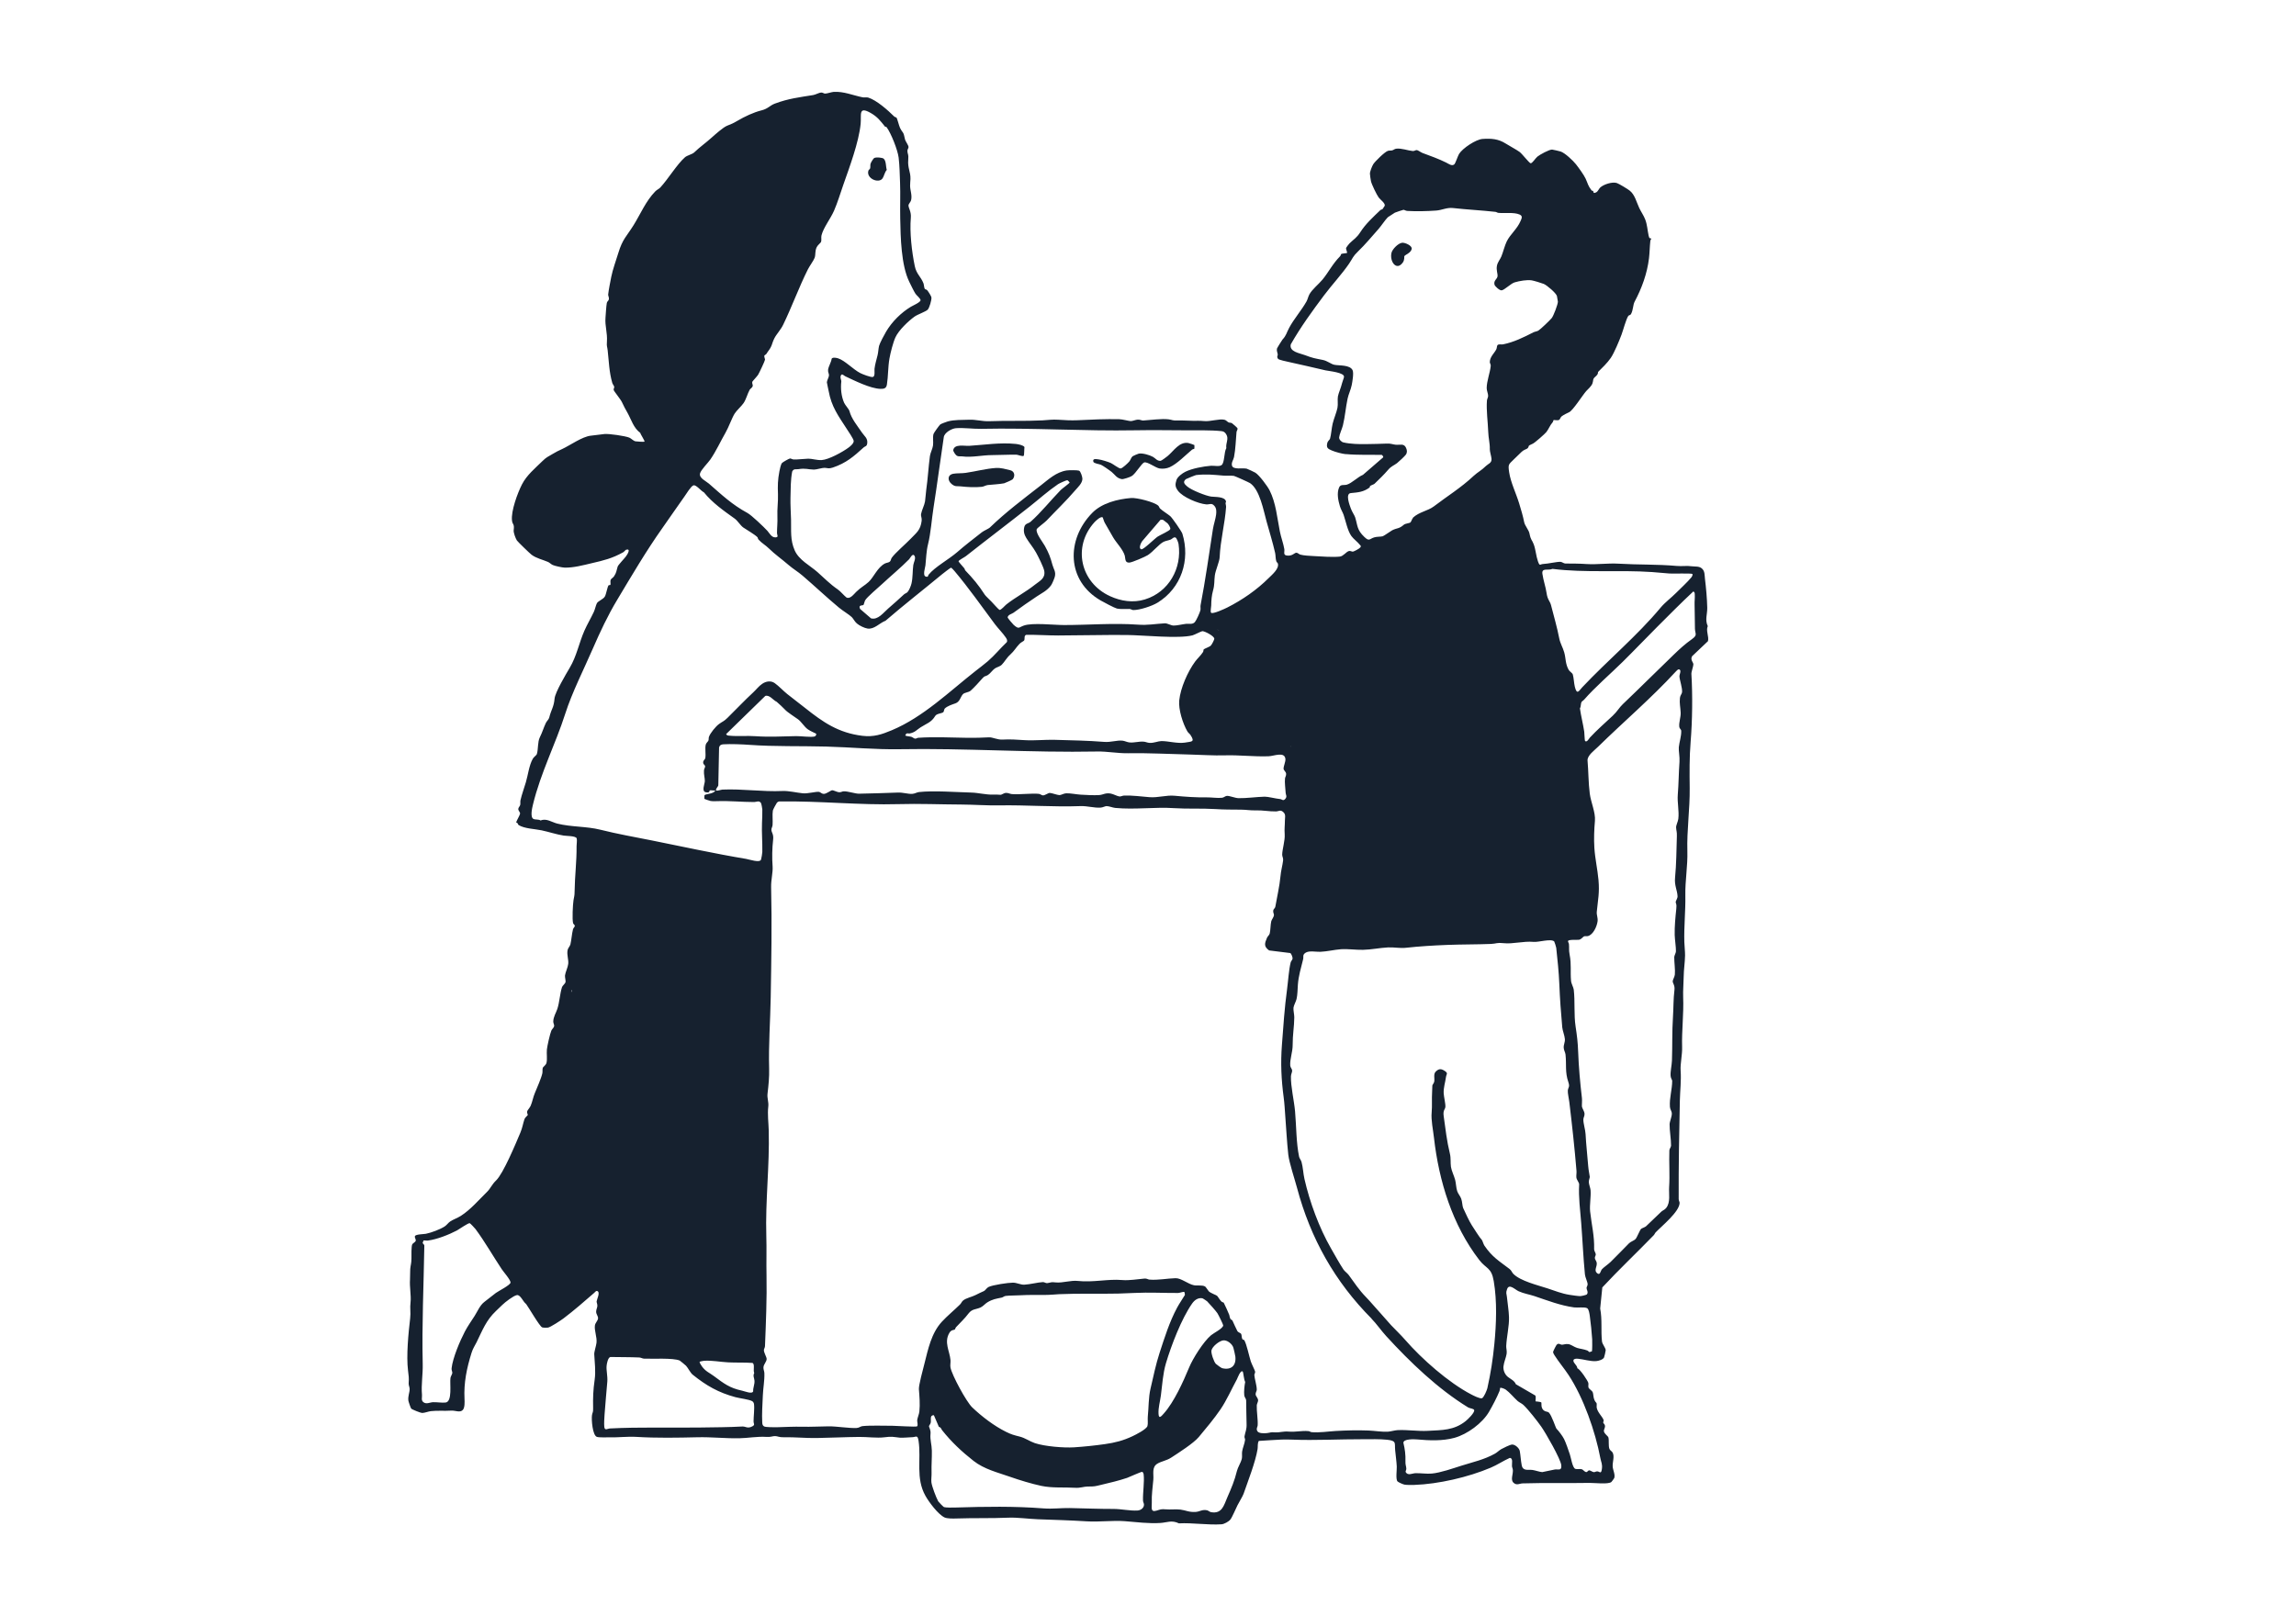 <svg width="625" height="440" viewBox="0 0 625 440" fill="none" xmlns="http://www.w3.org/2000/svg">
<path d="M232.695 28.461L227.951 52.903L214.805 81.359L199.837 110.178L188.877 127.324L178.29 140.455L169.889 148.486L161.125 152.139L151.263 153.236L143.225 148.496L139.941 139.007L147.244 128.059L154.547 123.682L160.389 121.488L171.349 120.753L179.015 122.947L174.271 114.917L169.526 105.428L167.703 94.852L166.605 80.624C166.605 80.624 170.987 65.672 171.723 64.575C172.459 63.478 181.947 51.081 181.947 51.081L188.888 42.327L201.308 34.297L210.434 29.92L221.021 27.002L229.06 26.267L232.717 28.461H232.695Z" fill="#16212F"/>
<path d="M301.354 139.358L307.922 150.855L315.961 139.907L311.392 137.362L305.912 136.627L301.354 139.358Z" fill="#16212F"/>
<path d="M417.478 58.015L405.058 56.742L394.284 55.832L385.158 56.018H379.129L374.385 51.093L374.747 44.346L380.952 41.614L386.432 42.525L397.754 46.902V43.249L401.587 39.234L405.969 39.047L410.351 40.32L418.203 46.891C418.203 46.891 418.565 43.611 419.477 43.238C420.388 42.865 424.221 42.141 424.221 42.141L427.878 45.421L434.632 55.996L437.004 51.619L441.386 51.433L444.67 53.802L447.228 63.829L446.679 72.583L439.19 89.916L431.338 104.331L423.299 112.898L408.144 126.03L406.496 112.898L407.594 96.3L411.065 95.028L416.72 92.834L420.191 90.278L424.023 85.714L424.935 80.602L421.827 76.587L417.083 74.393L408.319 76.401L410.516 69.106C410.516 69.106 413.074 64.366 413.437 63.818C413.799 63.269 417.456 57.982 417.456 57.982L417.478 58.015Z" fill="#16212F"/>
<path d="M334.224 173.289L328.744 169.647L338.057 165.807L345.909 158.699L352.114 152.676L365.808 153.225L386.806 142.101L395.756 135.903L408.166 126.052L413.47 143.373L418.577 159.423L423.694 175.483L428.801 195.175L431.36 213.231L432.645 228.37L433.37 242.785V252.812L431.173 254.271L346.634 257.375L349.742 240.416L351.202 228.195L351.565 211.772L351.378 203.205L346.085 204.302H332.577L325.274 200.473L322.715 192.629L325.087 184.413L327.097 178.95L334.224 173.289Z" fill="#16212F"/>
<path d="M256.427 365.541L258.623 375.754L265.564 385.244L274.69 391.442L284.552 395.095L295.512 395.819L306.823 393.263L315.598 388.162L320.705 381.953L323.988 373.933L327.645 367.362L329.831 373.198L335.684 373.571L333.125 380.131L325.822 389.621L317.421 396.181L307.922 400.558L298.795 403.476L287.835 404.211L278.347 402.752L268.485 398.737L260.084 392.539L255.702 386.33L252.418 378.31L253.879 370.28L256.427 365.541Z" fill="#16212F"/>
<path d="M129.343 330.151L149.429 358.97L155.272 354.231L165.134 344.753L163.673 367.362L207.129 369.556L208.227 236.762L160.016 226.549L158.193 251.353L155.634 269.958L151.252 287.477L145.772 303.165L139.568 317.02L134.087 325.412L129.343 330.151Z" fill="#16212F"/>
<path d="M366.346 123.66C365.391 123.572 363.513 123.079 362.547 122.662C361.426 122.179 360.987 121.927 361.317 120.566C361.437 120.084 361.965 119.744 362.052 119.448C362.36 118.427 362.47 116.573 362.766 115.345C363.096 113.984 363.831 112.273 364.073 111.044C364.271 110.035 364.04 108.905 364.194 107.94C364.337 107.095 365.061 105.504 365.336 104.287C365.457 103.76 365.764 103.135 365.852 102.663C366.083 101.413 361.767 101.051 360.833 100.842C357.506 100.085 354.178 99.273 350.829 98.56C350.269 98.44 348.138 97.99 347.93 97.727C347.446 97.112 347.853 96.849 347.82 96.531C347.765 95.982 347.479 95.609 347.6 94.929C347.622 94.787 348.973 92.603 349.105 92.461C350.181 91.298 350.148 90.717 350.928 89.258C352.267 86.767 354.277 84.519 355.65 82.072C355.957 81.524 356.122 80.723 356.419 80.174C357.154 78.803 358.966 77.377 360.01 76.115C361.701 74.053 362.733 71.848 364.787 69.775C364.985 69.577 365.018 69.204 365.094 69.16C365.292 69.018 366.588 68.941 366.643 68.897C366.852 68.732 366.313 67.866 366.434 67.482C366.478 67.339 367.181 66.44 367.357 66.264C368.576 65.068 369.279 64.805 370.333 63.16C371.739 60.966 373.737 59.145 375.736 57.225C375.923 57.049 376.23 57.049 376.351 56.929C376.395 56.896 376.911 56.095 376.933 56.04C377.164 55.349 375.725 54.361 375.308 53.791C374.759 53.056 373.397 50.226 373.199 49.359C373.111 48.931 372.925 47.725 372.914 47.308C372.892 46.715 373.485 45.256 373.814 44.719C374.286 43.951 376.966 41.329 377.801 41.077C378.218 40.945 378.602 41.033 378.965 40.945C379.349 40.846 379.624 40.539 380.074 40.484C381.502 40.309 383.193 40.989 384.555 41.121C384.994 41.164 385.29 40.868 385.609 40.868C386.015 40.868 386.74 41.472 387.212 41.647C389.376 42.448 391.616 43.249 393.648 44.258C394.296 44.576 395.24 45.333 395.888 44.741C396.195 44.467 396.854 42.426 397.173 41.91C398.139 40.364 401.752 37.95 403.575 37.83C405.926 37.665 407.858 37.808 409.846 39.069C410.977 39.782 412.745 40.715 413.646 41.362C414.327 41.856 416.205 44.313 416.633 44.444C417.061 44.576 417.973 43.062 418.5 42.645C419.192 42.086 421.685 40.715 422.497 40.726C422.717 40.726 424.474 41.154 424.815 41.252C425.957 41.603 428.23 43.742 428.999 44.73C429.724 45.651 431.162 47.626 431.634 48.657C432.238 49.974 432.26 50.599 433.271 51.871C433.326 51.948 433.578 51.904 433.666 52.003C433.831 52.2 433.578 52.837 434.523 52.354C434.984 52.124 435.248 51.378 435.599 51.059C436.543 50.193 438.872 49.436 440.113 49.831C440.673 50.006 443.1 51.476 443.616 51.893C445.043 53.012 445.472 55.042 446.219 56.621C446.713 57.664 447.427 58.673 447.833 59.715C448.426 61.24 448.448 62.688 448.788 64.213C448.997 65.123 449.173 64.761 449.502 64.959C449.546 64.992 449.261 65.354 449.239 65.595C449.063 67.208 449.063 68.776 448.876 70.334C448.371 74.481 446.932 78.452 444.967 82.138C444.505 83.016 444.593 84.343 444.011 85.451C443.781 85.901 443.407 85.758 443.231 86.032C442.605 87.009 441.859 89.883 441.408 91.09C440.793 92.724 439.465 95.993 438.476 97.452C437.554 98.802 436.093 100.206 435.028 101.259C434.885 101.402 435.269 101.731 434.237 102.597C433.49 103.223 433.787 103.541 433.49 104.375C433.194 105.208 432.282 105.921 431.788 106.481C430.8 107.589 428.153 111.812 427.11 112.251C426.583 112.47 425.561 113.008 425.089 113.37C424.782 113.611 424.672 114.149 424.441 114.302C424.002 114.588 423.014 114.259 422.871 114.412C422.805 114.478 422.827 114.741 422.706 114.895C421.849 115.904 421.597 116.793 420.938 117.637C420.565 118.12 417.775 120.577 417.259 120.797C415.513 121.532 416.479 121.433 415.787 122.091C415.601 122.278 414.788 122.453 414.217 123.013C413.525 123.693 412.767 124.384 412.086 125.075C410.67 126.501 410.472 126.337 410.813 128.608C411.219 131.328 412.712 134.356 413.536 137.077C414.063 138.799 414.568 140.488 414.909 142.211C415.074 143.055 416.172 144.372 416.336 145.227C416.732 147.213 417.017 146.884 417.512 148.233C418.039 149.659 418.127 151.349 418.643 152.819C419.159 154.289 419.192 153.609 420.026 153.565C421.465 153.499 423.793 152.928 424.782 152.972C425.177 152.983 425.693 153.433 426.089 153.433C428.087 153.455 429.833 153.433 431.876 153.576C434.808 153.762 437.642 153.301 440.596 153.477C445.856 153.795 451.106 153.62 456.399 154.091C457.958 154.234 459.013 153.971 460.616 154.19C461.473 154.3 462.494 154.124 463.252 154.76C464.13 155.506 463.987 156.625 464.108 157.558C464.416 160.059 464.679 162.933 464.734 165.467C464.767 167.277 464.064 168.725 464.877 170.481C464.317 171.709 465.25 173.311 464.932 174.573L460.605 178.675C460.045 179.718 460.989 180.321 460.956 180.924C460.934 181.495 460.385 182.921 460.418 183.502C460.77 189.174 460.682 196.315 460.21 201.976C459.858 206.221 459.913 210.412 459.957 214.603C460.023 220.274 459.155 226.088 459.32 231.705C459.441 235.786 458.694 239.757 458.771 243.827C458.848 248.095 458.376 252.252 458.496 256.465C458.529 257.606 458.705 259.032 458.694 260.14C458.661 262.038 458.343 263.968 458.321 265.91C458.299 267.852 458.112 269.662 458.178 271.45C458.365 276.003 457.761 280.61 457.892 285.119C457.958 287.192 457.365 289.661 457.486 291.438C457.684 294.367 457.343 296.769 457.277 299.599C457.091 308.354 456.915 317.558 456.959 326.465C456.959 326.893 457.212 327.222 457.212 327.519C457.179 329.921 452.368 333.793 450.699 335.538C450.48 335.768 450.392 336.097 450.161 336.328C445.538 341.1 440.695 345.663 436.17 350.534L435.588 356.282C436.181 359.288 435.753 362.294 436.082 365.245C436.17 366.002 437.071 366.978 437.092 367.647C437.092 367.845 436.73 369.447 436.642 369.611C436.324 370.214 435.149 370.544 434.501 370.598C432.996 370.73 431.019 370.083 429.526 369.951C429.153 369.918 428.439 369.918 428.318 370.335C428.12 371.026 429.383 371.75 429.372 372.551C430.152 372.803 432.216 375.952 432.359 376.522C432.458 376.928 432.293 377.378 432.403 377.773C432.513 378.168 433.37 378.65 433.534 379.012C433.765 379.506 433.688 380.428 434.007 381.141C434.468 382.194 434.742 381.656 434.633 382.863C434.512 384.3 436.335 385.781 436.532 386.714C436.587 386.955 436.379 387.152 436.412 387.339C436.467 387.591 436.84 387.745 436.895 388.184C436.972 388.798 436.532 389.226 436.609 389.708C436.73 390.443 437.718 390.97 437.828 391.398C438.037 392.177 437.784 393.647 438.103 394.491C438.268 394.93 438.751 395.117 438.959 395.479C439.563 396.543 438.916 398.057 438.992 399.307C439.058 400.295 439.728 401.468 439.421 402.434C439.388 402.532 438.751 403.421 438.641 403.509C437.806 404.211 434.029 403.739 432.689 403.761C426.66 403.871 420.532 403.706 414.492 403.893C413.635 403.915 412.877 404.529 411.999 403.717C411.12 402.905 411.9 401.457 411.823 400.273C411.801 399.856 411.603 399.549 411.581 399.22C411.515 398.528 411.955 396.971 410.966 396.96C409.198 397.76 407.562 398.868 405.772 399.625C399.677 402.203 391.55 404.09 384.983 404.31C384.236 404.332 383.05 404.343 382.336 404.233C381.963 404.178 380.645 403.597 380.425 403.355C379.876 402.763 380.261 400.24 380.217 399.307C380.151 397.903 379.909 396.247 379.777 394.831C379.602 392.879 380.217 392.297 377.603 392.012C375.648 391.793 373.012 391.869 370.992 391.869C364.721 391.848 358.022 392.232 351.762 391.979C349.731 391.891 347.919 391.979 345.942 392.122C344.855 392.199 343.745 392.275 342.658 392.33C342.252 393.076 342.449 393.822 342.329 394.546C341.747 398.112 339.737 403.191 338.518 406.723C338.287 407.392 337.288 408.994 336.86 409.85C336.398 410.771 335.41 413.13 334.916 413.744C334.455 414.303 333.247 414.973 332.533 415.028C328.832 415.28 324.67 414.578 320.914 414.775C318.959 413.821 317.685 414.545 315.928 414.665C312.732 414.885 309.306 414.424 306.165 414.183C302.892 413.931 299.312 414.435 295.875 414.227C291.504 413.952 287.012 413.821 282.466 413.656C280.127 413.568 276.843 413.13 274.57 413.228C269.858 413.437 265.103 413.283 260.337 413.448C259.458 413.481 257.833 413.503 257.108 413.163C255.351 412.318 252.891 409.016 251.925 407.294C249.201 402.434 250.805 397.42 250.047 392.33C249.794 390.586 249.355 391.277 248.4 391.31C247.62 391.343 245.566 391.508 245.028 391.453C242.854 391.222 242.887 391.069 240.712 391.343C238.669 391.595 236.045 391.222 233.903 391.244C230.158 391.277 226.139 391.475 222.317 391.54C219.286 391.595 216.431 391.266 213.356 391.332C212.038 391.365 211.72 391.025 210.984 391.014C210.248 391.003 209.908 391.321 208.601 391.233C206.196 391.069 203.626 391.562 201.232 391.606C197.41 391.672 193.731 391.244 189.876 391.332C184.517 391.464 178.686 391.562 173.294 391.233C170.812 391.08 168.308 391.42 165.903 391.354C165.046 391.332 163.168 391.442 162.498 391.233C161.29 390.86 160.961 386.461 161.147 385.309C161.301 384.399 161.477 384.706 161.455 383.466C161.4 380.45 161.455 378.596 161.883 375.59C162.191 373.396 161.883 370.971 161.762 368.722C161.729 368.064 162.29 366.408 162.377 365.596C162.553 364.038 161.718 362.217 161.949 360.835C162.059 360.188 162.729 359.584 162.795 359.003C162.861 358.345 162.29 357.906 162.279 357.16C162.279 356.535 162.575 356.118 162.608 355.591C162.641 355.065 162.377 354.637 162.41 354.319C162.465 353.77 163.509 351.806 162.553 351.51C162.224 351.412 161.971 351.828 161.751 352.015C159.083 354.341 156.249 356.809 153.427 358.948C152.746 359.464 149.814 361.405 149.144 361.482C148.76 361.526 147.936 361.526 147.596 361.416C146.926 361.208 143.95 356.041 143.214 355.043C142.401 354.505 141.687 352.454 140.688 352.629C139.765 352.794 137.481 354.56 136.756 355.273C136.163 355.854 135.603 356.381 135.01 356.951C132.342 359.464 131.331 362.195 129.739 365.453C129.223 366.496 128.761 367.077 128.366 368.328C127.048 372.518 126.225 376.511 126.444 380.866C126.488 381.7 126.543 383.269 125.994 383.883C125.214 384.728 123.962 384.004 122.831 384.081C120.92 384.212 119.119 384.015 117.296 384.223C116.604 384.3 115.561 384.728 114.902 384.717C114.496 384.717 112.157 383.774 111.937 383.532C111.794 383.379 111.19 381.623 111.157 381.316C111.025 380.088 111.531 379.111 111.509 378.168C111.498 377.619 111.201 377.202 111.245 376.577C111.355 375.151 111.245 374.624 111.069 373.154C110.575 369.183 111.168 363.007 111.651 358.948C111.849 357.259 111.542 356.304 111.761 354.483C111.948 352.827 111.465 350.38 111.608 348.395C111.673 347.396 111.608 346.223 111.673 345.521C111.783 344.325 111.992 344.083 112.003 342.624C112.003 341.813 111.948 339.311 112.223 338.796C112.376 338.5 113.046 338.203 113.156 337.863C113.288 337.425 112.816 337.019 112.947 336.591C113.101 336.042 115.308 336.053 115.934 335.933C117.406 335.636 119.745 334.759 121.008 333.958C121.601 333.585 121.997 332.949 122.535 332.587C123.347 332.038 124.511 331.654 125.456 331.051C128.135 329.329 130.321 326.729 132.594 324.502C133.539 323.58 133.868 322.527 135.043 321.408C137.009 319.532 140.402 311.349 141.654 308.387C142.225 307.026 142.357 305.918 142.774 304.701C142.939 304.229 143.664 303.713 143.675 303.56C143.686 303.351 143.357 303.022 143.521 302.529C143.609 302.254 144.235 301.585 144.455 301.069C144.905 300.027 145.136 298.689 145.575 297.658C146.091 296.418 147.354 293.522 147.629 292.26C147.738 291.745 147.607 291.185 147.749 290.769C147.859 290.417 148.595 290.055 148.76 289.397C149.012 288.355 148.76 286.863 148.87 285.744C148.968 284.779 149.737 281.367 150.1 280.566C150.275 280.193 150.758 279.809 150.835 279.425C150.923 278.976 150.594 278.614 150.605 278.153C150.627 276.847 151.362 275.761 151.714 274.708C152.318 272.865 152.395 270.627 152.988 268.762C153.109 268.4 153.866 267.775 153.943 267.435C154.031 267.018 153.746 266.086 153.8 265.592C153.91 264.703 154.569 263.409 154.679 262.455C154.811 261.248 154.273 260.085 154.492 258.747C154.591 258.143 155.151 257.639 155.272 257.145C155.558 255.938 155.656 254.304 155.975 253.031C156.052 252.713 156.414 252.406 156.458 252.175C156.524 251.802 156.085 251.66 156.008 251.375C155.722 250.343 155.931 246.263 156.118 245.1C156.293 243.959 156.403 244.036 156.414 242.741C156.469 238.474 156.996 234.524 156.952 230.378C156.952 229.763 157.128 228.798 156.985 228.282C156.799 227.569 154.141 227.624 153.471 227.515C151.472 227.207 149.441 226.505 147.42 226.077C145.575 225.694 142.72 225.628 141.16 224.629C140.94 224.487 141.072 224.026 140.49 223.949C140.677 223.324 141.468 222.062 141.566 221.558C141.643 221.174 141.072 220.735 141.083 220.274C141.083 219.868 141.512 219.55 141.599 219.188C141.709 218.749 141.588 218.3 141.676 217.916C142.072 216.171 142.665 214.658 143.148 212.99C143.741 211.004 144.004 208.437 145.026 206.605C145.3 206.101 146.036 205.64 146.135 205.333C146.552 203.962 146.322 202.031 146.937 200.78C147.64 199.365 147.969 198.158 148.584 196.853C148.826 196.348 149.386 195.877 149.506 195.383C150.056 193.156 150.747 192.597 150.967 190.205C151.121 188.483 154.097 183.502 155.085 181.824C156.996 178.61 157.578 175.154 159.083 171.72C159.83 170.02 160.851 168.32 161.653 166.597C161.971 165.917 162.202 164.765 162.487 164.239C162.806 163.646 164.178 163.186 164.64 162.44C165.024 161.814 165.332 159.73 165.683 159.346C165.771 159.258 166.133 159.412 166.177 159.17C166.243 158.787 166.089 158.315 166.221 157.898C166.32 157.58 166.902 157.284 167.122 156.954C167.857 155.879 167.803 155.309 168.143 154.256C168.297 153.795 169.988 152.051 170.394 151.491C170.866 150.855 171.767 149.319 170.46 149.67C170.262 149.725 169.933 150.208 169.604 150.394C166.605 152.051 164.387 152.577 161.082 153.345C158.764 153.894 156.096 154.607 153.724 154.552C153.098 154.541 151.055 154.113 150.44 153.828C149.957 153.598 149.616 153.192 149.155 152.994C147.727 152.38 146.025 152.029 144.707 151.053C144.246 150.712 140.94 147.52 140.699 147.147C140.347 146.588 139.743 145.019 139.831 144.372C140.073 142.496 139.513 142.957 139.37 141.717C139.074 139.139 140.886 134.246 142.083 131.899C143.4 129.332 145.652 127.522 147.629 125.569C148.727 124.483 149.166 124.351 150.407 123.616C151.483 122.969 151.923 122.771 152.988 122.278C155.217 121.247 158.512 118.855 160.84 118.625C162.092 118.504 163.333 118.296 164.541 118.175C165.749 118.054 170.219 118.691 171.317 119.162C171.811 119.371 172.371 120.018 172.975 120.161C173.315 120.237 175.336 120.336 175.435 120.259C175.611 120.106 174.37 118.285 174.293 117.868C172.437 116.497 171.888 114.324 170.823 112.416C170.164 111.231 169.9 110.803 169.296 109.487C168.956 108.741 167.144 106.558 167.056 106.196C166.968 105.834 167.264 105.603 167.198 105.307C167.133 105.011 166.77 104.605 166.671 104.265C165.804 101.237 165.76 98.462 165.419 95.412C165.288 94.238 165.112 94.436 165.211 93.031C165.386 90.585 164.629 88.775 164.826 86.438C164.914 85.33 165.013 83.487 165.178 82.5C165.255 82.039 165.683 81.908 165.749 81.469C165.826 80.942 165.518 80.547 165.551 80.196C165.694 78.847 166.122 76.784 166.386 75.413C166.792 73.351 167.693 70.927 168.33 68.831C169.472 65.068 170.581 64.344 172.47 61.306C174.359 58.267 175.786 54.767 178.367 52.113C178.806 51.663 179.41 51.411 179.707 51.092C181.87 48.767 184.276 44.73 186.472 42.81C187.043 42.316 188.449 41.998 188.965 41.505C190.513 40.013 192.128 38.905 193.731 37.456C194.643 36.634 196.85 34.681 197.882 34.253C199.288 33.672 199.376 33.683 200.716 32.904C202.758 31.708 205.119 30.589 207.283 30.052C209.095 29.602 209.523 28.735 210.929 28.209C214.608 26.826 217.639 26.486 221.351 25.883C222.01 25.773 222.976 25.214 223.536 25.192C223.976 25.181 224.261 25.477 224.569 25.488C225.107 25.499 226.348 25.06 226.952 25.016C229.686 24.852 232.212 25.971 234.826 26.497C235.32 26.596 235.88 26.421 236.363 26.574C238.636 27.287 241.722 30.03 243.403 31.708C243.6 31.895 243.919 31.917 244.018 32.015C244.259 32.268 244.721 34.253 244.995 34.813C245.797 36.425 245.896 35.624 246.346 37.906C246.467 38.499 247.334 39.541 247.312 40.078C247.301 40.386 246.994 40.682 247.005 41.121C247.038 42.042 247.378 41.889 247.235 43.512C247.038 45.761 247.894 46.748 247.839 48.734C247.817 49.326 247.73 49.93 247.741 50.621C247.763 51.904 248.345 53.155 248.004 54.537C247.905 54.943 247.312 55.568 247.301 55.875C247.279 56.676 248.092 57.576 247.938 59.309C247.598 63.225 248.191 68.48 249.015 72.462C249.465 74.634 250.662 75.293 251.387 77.157C251.54 77.563 251.529 78.441 251.793 78.704C251.892 78.814 252.199 78.792 252.397 79.022C252.715 79.406 253.506 80.591 253.55 81.03C253.605 81.699 253.012 83.784 252.551 84.299C252.089 84.815 249.75 85.626 248.96 86.197C247.246 87.426 244.655 89.905 243.765 91.814C243.117 93.207 242.392 96.059 242.118 97.628C241.7 99.997 241.799 102.367 241.426 104.715C241.261 105.724 240.679 105.899 239.691 105.877C236.923 105.812 232.607 103.629 230.071 102.444C229.73 102.29 229.126 101.5 228.852 102.345C228.654 102.959 229.06 103.475 229.016 103.87C228.797 105.713 228.994 107.885 229.785 109.673C230.071 110.309 231.092 111.406 231.224 111.9C231.795 114.072 233.409 115.959 234.694 117.857C235.298 118.745 236.231 119.316 236.078 120.654C235.968 121.62 235.518 121.444 235.122 121.806C232.366 124.307 230.345 126.073 226.71 127.302C225.535 127.697 225.326 127.412 224.459 127.379C223.789 127.357 222.262 127.873 221.548 127.862C219.923 127.829 219.319 127.423 217.331 127.741C216.651 127.851 216.068 127.522 215.64 128.399C215.201 130.736 215.234 133.094 215.179 135.475C215.135 137.45 215.278 139.501 215.333 141.508C215.41 144.503 215.069 146.983 216.321 149.846C217.485 152.501 220.45 153.938 222.526 155.77C224.503 157.514 225.875 158.995 228.083 160.509C228.764 160.97 229.697 162.11 230.4 162.67C231.388 163.207 232.377 161.836 233.08 161.145C234.386 159.862 235.364 159.445 236.44 158.457C237.857 157.163 238.845 154.475 240.899 153.422C241.283 153.225 241.942 153.181 242.228 152.917C242.513 152.654 242.502 152.226 242.755 151.853C243.688 150.537 246.598 148.058 247.883 146.708C249.487 145.019 250.574 144.383 250.892 141.772C250.98 141.037 250.629 140.477 250.717 139.995C250.903 138.92 251.65 137.537 251.804 136.528C251.958 135.519 251.98 134.466 252.133 133.38C252.573 130.319 252.726 127.247 253.133 124.198C253.254 123.309 253.858 122.19 253.978 121.301C254.11 120.325 253.869 119.118 254.099 118.197C254.187 117.857 255.67 115.805 255.955 115.564C256.153 115.4 257.657 114.84 258.009 114.741C259.887 114.248 261.842 114.368 263.763 114.281C265.685 114.193 267.3 114.763 269.309 114.686C274.119 114.489 278.984 114.708 283.795 114.456C285.222 114.379 286.485 114.171 288.034 114.281C289.681 114.401 291.636 114.5 293.283 114.423C296.885 114.237 301.08 114.061 304.638 114.138C305.561 114.16 307.186 114.621 307.779 114.654C308.241 114.675 309.163 114.292 309.646 114.259C310.316 114.204 310.799 114.522 311.173 114.5C313.127 114.368 316.257 113.94 318.08 114.171C319.266 114.324 319.014 114.544 320.705 114.489C321.99 114.445 323.374 114.566 324.681 114.577C325.856 114.588 326.635 114.533 327.832 114.654C329.48 114.807 331.951 113.951 333.323 114.292C333.774 114.401 334.059 114.818 334.455 115.016C334.663 115.125 335.026 115.048 335.333 115.213C335.509 115.312 336.827 116.464 336.86 116.606C336.958 117.001 336.629 117.297 336.596 117.626C336.387 119.886 336.354 122.19 335.915 124.45C335.761 125.218 335.135 125.931 335.366 126.787C335.685 127.971 338.309 127.346 339.364 127.609C339.605 127.664 341.45 128.531 341.725 128.706C342.79 129.365 345.008 132.348 345.601 133.511C347.347 136.978 347.655 141.026 348.402 144.745C348.709 146.291 349.357 147.992 349.61 149.517C349.72 150.208 349.236 151.085 350.225 151.25C351.784 151.502 352.344 150.493 352.882 150.493C353.267 150.493 353.596 150.91 353.97 151.009C354.881 151.272 356.594 151.349 357.594 151.404C359.548 151.513 362.898 151.755 364.721 151.546C365.687 151.436 366.434 150.252 367.159 150.043C367.642 149.901 367.994 150.263 368.312 150.186C368.686 150.109 370.113 149.341 370.311 149.034C370.563 148.639 370.41 148.639 370.19 148.365C369.553 147.542 368.455 146.774 367.862 145.951C366.83 144.514 366.335 141.914 365.764 140.225C365.501 139.446 365.018 138.744 364.743 137.844C364.271 136.276 363.853 134.29 364.512 132.743C364.919 131.778 365.797 132.195 366.61 131.964C367.95 131.591 369.619 129.847 371.014 129.288L376.516 124.527C376.626 124.307 376.219 123.858 376.131 123.858C373.001 123.792 369.443 123.934 366.379 123.638L366.346 123.66ZM221.768 59.869C222.328 59.375 222.01 57.697 222.196 56.94C222.306 56.49 222.757 56.183 222.91 55.81C223.262 54.987 224.689 51.729 224.645 51.169C224.623 50.906 224.371 50.621 224.426 50.401C224.503 50.083 225.799 48.591 226.007 47.999C226.194 47.472 225.81 47.121 225.842 46.759C225.963 45.607 227.215 45.158 227.391 44.609C227.665 43.731 227.622 41.724 227.775 40.704C227.929 39.684 228.895 37.917 229.148 36.733C229.247 36.272 228.852 35.822 228.939 35.197C229.038 34.462 229.928 33.617 230.049 32.849C230.136 32.29 230.213 29.92 230.093 29.459C229.818 28.461 227.786 28.11 226.864 28.176C222.35 28.527 215.069 29.591 211.105 31.642C208.985 32.739 208.623 32.509 206.569 33.101C206.327 33.167 203.626 35.065 203.099 35.394C199.782 37.5 196.488 39.574 193.347 41.921C185.187 48.021 178.752 57.005 173.755 65.891C172.591 67.954 172.404 68.831 171.624 70.937C170.834 73.066 170.252 74.163 169.779 76.554C168.956 80.767 168.132 86.164 168.407 90.486C168.45 91.221 168.868 92.22 168.901 92.867C168.923 93.306 168.615 93.591 168.604 93.898C168.593 94.337 169.032 95.225 169.087 95.763C169.362 98.725 169.153 101.149 170.087 104.089C171.712 109.168 175.556 115.465 179.114 119.426C181.025 121.554 182.266 122.42 184.649 123.923C185.198 124.274 185.659 125.097 186.461 124.955C186.703 124.911 186.933 124.647 187.164 124.593C187.394 124.538 187.592 124.724 187.79 124.691C188.789 124.549 188.899 123.199 189.481 122.42C189.843 121.938 191.073 121.104 191.194 120.709C191.623 119.349 191.743 117.923 192.677 116.595C193.193 115.86 194.071 115.312 194.654 114.621C196.828 112.087 198.98 107.852 200.419 104.747C200.924 103.65 200.595 102.63 201.188 101.511C201.473 100.985 202.088 100.721 202.352 100.305C203.725 98.111 203.736 95.642 205.416 93.273C206.646 91.528 206.811 90.464 207.689 88.654C208.096 87.82 209.468 86.285 210.05 85.462C210.632 84.639 211.379 82.686 211.324 81.688C211.313 81.414 211.039 81.129 211.094 80.909C211.17 80.591 211.785 80.503 212.027 80.251C212.455 79.779 214.718 75.688 214.86 75.139C215.245 73.647 214.795 72.649 215.97 71.607C216.233 71.365 216.497 70.213 216.727 69.829C216.936 69.467 217.551 68.974 217.815 68.535C217.924 68.349 217.562 67.701 217.738 67.12C218.199 65.672 219.66 63.785 220.384 62.348C220.955 61.218 220.791 60.746 221.757 59.891L221.768 59.869ZM240.91 34.473C239.658 32.904 238.878 31.84 237.066 30.787C233.563 28.768 234.529 31.291 234.277 33.727C233.771 38.784 231.257 45.465 229.554 50.336C228.753 52.639 228.006 55.129 227.029 57.389C226.095 59.529 224.14 61.997 223.624 64.07C223.481 64.651 223.668 65.321 223.514 65.836C223.415 66.144 222.625 66.67 222.328 67.284C221.79 68.37 222.076 69.27 221.757 70.192C221.494 70.915 220.329 72.506 219.901 73.373C217.474 78.222 215.563 83.531 213.18 88.435C212.488 89.861 211.379 90.947 210.786 92.132C209.995 93.712 210.303 94.073 209.051 95.708C208.513 96.421 208.864 96.246 208.128 96.75C207.887 96.926 208.26 97.705 208.249 97.924C208.238 98.242 206.679 101.544 206.36 102.049C206.064 102.51 204.845 103.793 204.801 103.925C204.647 104.407 204.988 104.769 204.9 105.088C204.768 105.592 204.252 105.812 204.076 106.119C203.472 107.183 203.132 108.697 202.407 109.761C201.836 110.595 200.496 111.779 199.98 112.613C199.222 113.831 198.365 116.31 197.487 117.824C196.114 120.204 194.972 122.771 193.369 125.108C192.732 126.041 190.799 127.927 190.557 128.904C190.239 130.165 192.15 130.966 192.973 131.679C196.586 134.828 199.211 137.351 203.472 139.676C204.581 140.28 207.909 143.461 208.897 144.536C209.446 145.14 210.006 146.368 211.094 146.313C212.049 146.27 211.511 145.688 211.511 145.14C211.511 143.637 211.687 142.265 211.621 140.653C211.522 138.536 211.851 136.671 211.774 134.586C211.687 132.228 211.709 130.681 212.17 128.289C212.28 127.73 212.554 126.414 212.873 126.063C213.092 125.821 214.762 124.867 215.047 124.834C215.3 124.801 215.662 125.097 216.057 125.108C217.178 125.141 218.858 124.922 220.011 124.889C221.054 124.867 222.372 125.349 223.712 125.262C225.634 125.13 229.423 123.035 231.015 121.85C231.553 121.455 232.432 120.698 232.388 120.051C232.355 119.513 230.872 117.363 230.466 116.727C228.182 113.195 226.337 110.748 225.568 106.459C225.48 105.998 225.085 104.254 225.085 104.089C225.096 103.618 225.612 102.751 225.656 102.246C225.7 101.742 225.337 101.336 225.414 100.689C225.535 99.701 226.26 98.681 226.392 97.661C226.688 97.211 227.687 97.43 228.127 97.562C230.005 98.154 232.212 100.568 234.167 101.577C234.76 101.884 237.066 102.784 237.604 102.641C238.274 102.466 237.989 100.963 238.054 100.414C238.208 99.109 238.593 97.935 238.889 96.706C239.087 95.927 239.109 94.896 239.295 94.172C239.504 93.371 240.745 91.079 241.228 90.267C242.832 87.557 245.336 85.1 247.938 83.531C248.421 83.235 250.574 82.314 250.585 81.743C250.585 81.271 249.498 80.427 249.212 79.988C248.773 79.341 247.916 77.531 247.51 76.719C245.292 72.188 245.149 64.575 245.05 59.496C244.984 56.205 245.127 52.935 245.006 49.754C244.918 47.56 244.885 45.081 244.622 42.909C244.369 40.857 242.557 36.239 241.316 34.593C241.25 34.517 240.987 34.56 240.921 34.473H240.91ZM426.209 107.644C428.439 105.504 431.019 101.775 432.897 99.142C433.172 98.758 433.337 98.056 433.622 97.749C433.875 97.474 434.259 97.485 434.534 97.079C434.951 96.476 435.226 94.863 435.544 94.096C435.862 93.328 436.873 92.823 437.005 92.395C437.411 91.101 437.653 91.123 438.026 90.223C439.135 87.535 439.871 84.848 441.167 82.193C442.573 79.341 443.1 76.675 444.088 73.669C444.604 72.122 444.857 72.177 445.175 70.224C445.263 69.698 445.702 69.105 445.746 68.645C445.79 68.184 445.494 67.822 445.483 67.339C445.461 66.703 445.834 66.253 445.812 65.77C445.669 63.215 444.439 61.317 444.11 58.87C444.033 58.289 444.22 57.675 444.11 57.071C443.824 55.634 441.123 53.078 439.629 52.848C438.322 52.65 437.499 52.749 436.719 53.835C436.203 54.559 436.126 56.215 436.236 57.115C436.291 57.565 436.697 57.718 436.752 58.168C437.005 60.187 435.874 61.953 434.094 60.187C433.446 58.804 432.985 57.301 432.359 55.919C430.712 52.266 429.185 49.491 426.725 46.364C426.209 45.717 425.199 44.774 424.485 44.379C424.002 44.115 422.377 43.457 421.915 43.479C421.081 43.523 419.752 44.839 419.62 45.684C419.291 47.725 420.092 47.626 420.828 48.909C421.663 50.357 420.125 51.52 418.61 51.038C418.313 50.939 417.49 49.425 417.182 49.052C414.645 45.98 411.109 43.051 407.518 41.285C406.442 40.758 404.465 40.265 403.301 40.495C401.895 40.781 398.557 43.172 398.535 44.697C398.513 46.09 399.567 46.035 400.358 46.836C401.84 48.317 400.753 49.853 398.842 49.568C397.557 49.381 396.788 48.438 395.767 47.867C393.889 46.836 392.165 46.145 390.188 45.476C388.365 44.861 386.026 43.709 384.203 43.457C382.106 43.172 379.272 43.282 377.471 44.499C376.999 44.818 376.011 45.816 375.89 46.342C375.725 47.033 375.714 48.942 375.824 49.666C375.912 50.215 376.922 52.157 377.284 52.65C378.031 53.659 379.602 54.131 380.81 54.427C382.644 54.877 384.445 54.987 386.323 54.811C391.122 54.361 395.965 53.912 400.852 54.329C403.795 54.581 406.826 55.25 409.78 55.579C411.12 55.733 412.69 55.48 413.986 55.678C414.744 55.799 415.765 56.347 416.611 56.512C417.369 56.665 418.742 56.369 419.236 57.356C419.796 58.497 417.896 59.517 417.182 60.34C414.942 62.907 412.284 68.162 410.933 71.321C410.769 71.694 410.241 73.351 410.307 73.614C410.549 74.602 412.317 73.691 412.855 73.603C414.854 73.263 416.633 73.559 418.588 73.943C419.686 74.163 421.004 74.766 421.948 75.369C424.244 76.839 426.187 79.362 426.451 82.149C426.714 85.012 424.408 89.861 422.289 91.792C420.07 93.81 416.446 94.644 413.931 95.993C413.591 96.18 413.327 96.63 413.053 96.695C412.372 96.871 411.406 96.75 410.56 97.057C408.572 97.781 409.407 99.394 409.165 100.985C409.088 101.511 408.693 102.038 408.616 102.564C408.232 105.088 408.407 107.709 408.429 110.178C408.451 112.492 408.913 114.708 408.814 117.034C408.737 118.756 409.154 119.25 409.22 120.523C409.242 120.961 408.539 122.102 409.637 122.453C410.263 122.651 412.097 120.259 412.723 119.777C414.074 118.723 415.392 117.714 416.732 116.683C420.499 113.798 422.992 110.704 426.22 107.611L426.209 107.644ZM384.609 140.971C386.29 139.38 388.695 139.106 390.298 137.888C393.988 135.069 397.645 132.853 401.159 129.562C402.214 128.575 403.257 128.103 404.509 126.863C405.113 126.271 406.09 126.084 406.013 124.944C405.969 124.296 405.519 122.87 405.541 122.289C405.607 120.819 405.157 119.25 405.113 117.55C405.025 114.939 404.564 111.812 404.761 109.092C404.794 108.609 405.08 108.247 405.091 107.797C405.102 107.216 404.685 106.327 404.696 105.68C404.696 103.771 405.618 101.467 405.794 99.635C405.838 99.197 405.541 98.9 405.541 98.593C405.574 97.112 406.804 96.158 407.331 95.072C407.518 94.688 407.419 94.096 407.738 93.887C408.089 93.657 408.693 93.854 409.165 93.755C412.075 93.174 414.755 91.847 417.391 90.497C417.797 90.289 418.313 90.267 418.742 90.025C419.291 89.718 421.97 87.151 422.41 86.592C422.904 85.967 424.068 82.884 424.079 82.149C424.079 82.017 423.859 80.8 423.815 80.602C423.585 79.779 421.092 77.662 420.246 77.311C419.708 77.081 417.512 76.422 416.962 76.335C415.623 76.126 413.635 76.499 412.328 76.872C411.285 77.168 409.506 79.001 408.737 79.055C408.188 79.099 406.947 77.958 406.826 77.519C406.508 76.346 407.584 76.017 407.65 75.194C407.716 74.437 407.254 73.559 407.485 72.353C407.683 71.343 408.364 70.63 408.682 69.84C409.176 68.645 409.605 66.846 410.154 65.727C411.098 63.807 412.998 62.337 413.898 60.209C414.217 59.452 414.59 58.815 413.624 58.399C412.097 57.74 409.594 58.124 407.88 57.96C407.606 57.938 407.353 57.718 407.09 57.685C403.213 57.258 399.347 57.071 395.515 56.643C393.856 56.457 392.538 57.203 391.012 57.324C388.563 57.51 385.554 57.576 383.094 57.433C382.666 57.411 382.347 57.148 382.051 57.126C381.93 57.126 379.909 57.795 379.7 57.905C379.47 58.026 377.899 59.046 377.79 59.145C376.977 59.978 376.054 61.437 375.22 62.381C373.419 64.41 371.64 66.571 369.685 68.447C368.202 69.873 368.29 70.235 367.225 71.804C365.369 74.536 362.525 77.607 360.46 80.361C357.22 84.683 354.046 89.049 351.367 93.755C350.873 95.774 353.739 96.136 355.222 96.695C357.352 97.507 357.868 97.562 360.065 98.001C361.372 98.264 362.294 99.142 363.26 99.328C364.589 99.591 367.478 99.295 368.191 100.798C368.554 101.555 368.136 103.947 367.95 104.868C367.708 106.086 367.071 107.38 366.83 108.543C366.324 110.913 366.149 113.381 365.556 115.827C365.314 116.793 364.622 118.23 364.534 119.075C364.479 119.667 365.138 120.325 365.687 120.457C367.532 120.896 370.058 120.961 371.969 120.917C373.88 120.874 375.659 120.874 377.504 120.775C378.525 120.709 379.075 120.994 379.865 121.082C381.128 121.214 382.171 120.643 382.743 121.938C383.028 122.585 383.105 123.166 382.699 123.781C382.457 124.154 380.711 125.777 380.283 126.106C379.393 126.776 378.745 126.896 377.877 127.906C376.637 129.354 375.505 130.407 374.166 131.712C373.979 131.899 373.21 132.118 372.947 132.337C372.859 132.403 372.914 132.667 372.826 132.732C371.135 133.983 369.696 134.06 367.697 134.257C366.171 134.411 367.368 137.504 367.697 138.404C368.06 139.413 368.718 140.291 368.894 140.861C369.608 143.198 369.344 144.251 371.398 146.204C372.76 147.509 372.76 146.719 374.089 146.313C374.857 146.083 375.769 146.171 376.384 146.017C376.746 145.919 378.481 144.646 378.954 144.394C380.403 143.659 380.766 144.065 382.138 142.88C382.567 142.507 383.676 142.485 383.961 142.222C384.126 142.068 384.423 141.212 384.62 141.026L384.609 140.971ZM269.496 143.593C273.779 139.457 278.523 135.892 283.234 132.228C285.409 130.538 287.484 128.531 290.373 128.092C290.977 128.004 293.228 127.982 293.722 128.147C294.173 128.289 294.656 129.902 294.645 130.374C294.623 131.591 293.404 132.667 292.701 133.489C290.296 136.32 287.441 139.029 284.882 141.75C284.366 142.298 282.323 143.757 282.213 144.086C281.862 145.151 283.86 147.608 284.421 148.628C285.53 150.647 285.903 151.645 286.507 153.85C286.815 154.991 287.485 155.649 287.133 157.042C287.001 157.536 286.386 159.039 286.068 159.434C284.937 160.904 283.597 161.474 282.213 162.407C280.039 163.866 277.952 165.292 275.877 166.839C275.448 167.157 274.328 167.376 274.295 168.133C274.295 168.265 275.679 169.921 275.931 170.141C277.392 171.424 277.282 170.821 278.699 170.327C281.071 169.493 286.804 170.184 289.659 170.184C296.259 170.184 303.079 169.603 309.701 170.075C312.578 170.283 314.336 169.866 317.092 169.713C317.74 169.68 318.739 170.305 319.442 170.327C320.31 170.349 321.946 169.954 322.88 169.855C323.67 169.779 324.626 170.097 325.263 169.373C325.647 168.945 326.668 166.707 326.778 166.104C326.855 165.687 326.734 165.215 326.811 164.798C328.14 157.898 329.095 151.009 330.172 144.065C330.369 142.825 330.896 141.289 331.039 140.126C331.138 139.293 331.16 138.404 330.578 137.746C329.776 136.824 329.315 137.417 328.327 137.329C326.163 137.131 321.935 135.376 320.639 133.599C319.892 132.579 319.859 131.932 320.233 130.736C320.518 129.825 321.836 128.86 322.682 128.443C324.516 127.543 327.602 126.973 329.633 126.819C330.501 126.754 331.918 127.116 332.544 126.622C333.378 125.964 333.17 123.09 333.818 122.025C333.609 120.588 334.597 119.502 333.774 118.219C333.433 117.692 333.115 117.451 332.489 117.385C329.568 117.078 325.724 117.188 322.715 117.166C318.234 117.144 313.435 117.078 309.031 117.155C295.139 117.407 280.983 116.464 267.124 116.76C264.905 116.804 262.413 116.431 260.249 116.584C259.096 116.661 257.097 117.769 256.911 119.02C255.944 125.382 255.12 131.877 254.121 138.185C253.605 141.432 253.385 145.14 252.617 148.2C252.155 150.021 252.111 152.084 251.914 153.938C251.848 154.552 251.112 156.691 251.98 156.976C252.77 157.229 252.551 156.746 252.781 156.472C254.484 154.355 258.316 152.292 260.568 150.328C262.577 148.562 265.114 146.621 267.267 144.931C267.827 144.492 269.112 143.966 269.485 143.615L269.496 143.593ZM183.913 127.335L181.19 125.426C171.042 120.819 163.333 119.502 153.68 125.975C150.165 128.333 146.948 130.889 145.169 134.861C143.972 137.537 142.818 140.719 142.994 143.648C143.06 144.767 143.653 146.621 144.367 147.487C144.587 147.751 145.004 147.86 145.289 148.156C145.63 148.518 145.773 148.957 146.047 149.231C146.827 149.999 150.297 151.634 151.395 151.853C153.855 152.336 156.634 151.458 159.061 150.976C159.39 150.91 159.775 151.053 160.104 150.987C162.981 150.449 169.68 146.643 171.723 144.536C175.775 140.357 180.058 135.639 182.892 130.604C183.353 129.781 184.759 128.235 183.913 127.324V127.335ZM380.14 147.334C377.834 148.935 373.902 150.537 371.321 151.733C369.421 152.61 367.906 153.982 366.149 154.947C363.414 156.439 359.757 157.514 357.165 159.302C356.495 159.763 355.99 160.509 355.375 160.937C354.53 161.507 353.267 161.836 352.355 162.363C347.018 165.434 341.9 168.989 336.937 172.664C333.4 175.275 328.294 180.354 326.515 184.402C325.186 187.43 323.67 192.388 325.142 195.515C325.405 196.085 326.042 196.392 326.35 196.941C326.591 197.369 326.624 197.862 326.833 198.29C327.426 199.519 328.063 200.736 328.645 201.976C329.194 202.152 329.765 202.481 330.358 202.415C330.82 202.36 331.105 201.899 331.544 201.757C332.708 201.395 334.081 202.503 335.366 202.536C336.036 202.557 336.728 202.075 337.475 202.02C338.661 201.943 339.957 202.623 340.901 202.623C342.548 202.623 343.756 202.064 345.59 202.788C346.875 203.292 346.271 202.908 347.49 202.788C349.774 202.546 352.827 202.93 353.091 205.673C353.146 206.232 352.893 206.671 352.904 206.978C352.959 208.569 353.541 210.752 353.497 212.255C353.333 218.157 353.41 224.454 352.828 230.422C352.751 231.212 352.322 232.276 352.234 233.033C352.07 234.47 352.278 236.049 352.125 237.497C351.993 238.759 351.455 240.218 351.257 241.436C350.598 245.637 349.994 249.817 349.39 254.029C349.335 254.424 348.819 255.785 348.94 256.004C349.368 256.772 350.763 256.596 351.576 256.585C353.794 256.531 356.111 256.366 358.439 256.212C368.411 255.543 378.339 255.62 388.266 255.039C391.594 254.841 394.889 254.929 398.293 254.732C403.466 254.435 408.671 254.227 413.866 254.018C419.236 253.799 424.672 253.876 429.965 253.053C430.657 252.943 431.667 253.371 432.085 252.57C432.502 251.77 432.238 247.886 432.326 246.636C432.645 242.39 431.909 238.748 431.547 234.524C431.327 231.99 431.316 229.39 431.195 226.867C430.986 222.282 429.976 218.19 429.372 213.659C428.702 208.646 428.581 203.896 427.593 198.871C426.55 193.595 425.704 187.901 424.035 182.68C422.399 177.545 420.565 172.324 419.324 167.08C418.928 165.402 418.522 163.548 418.072 161.836C415.623 152.643 411.867 143.856 409.176 134.784C408.715 133.961 407.705 129.485 407.101 129.299C406.233 129.024 406.288 129.924 406.134 130.034C405.816 130.242 405.519 129.727 404.981 130.835C404.882 131.043 405.135 131.251 404.838 131.482C404.542 131.712 404.037 131.745 403.751 131.986C403.466 132.228 403.455 132.579 403.048 132.864C402.433 133.292 401.412 133.445 400.819 133.775C400.281 134.071 400.105 134.729 399.732 135.058C397.283 137.274 394.296 138.547 391.451 140.148C390.957 140.422 390.715 141.355 390.1 141.695C388.003 142.847 386.476 144.372 384.576 145.348C382.962 146.182 381.622 146.313 380.173 147.334H380.14ZM329.677 166.828C330.073 167.31 333.455 165.731 334.103 165.402C338.166 163.35 342.131 160.597 345.305 157.437C346.216 156.527 348.259 154.859 347.853 153.444C347.798 153.236 347.501 153.082 347.424 152.819C347.194 152.073 347.26 151.228 347.106 150.548C346.447 147.641 345.557 144.811 344.767 141.958C343.954 139.029 342.933 133.325 340.286 131.548C339.979 131.339 336.157 129.617 335.882 129.573C334.993 129.441 333.927 129.573 332.994 129.496C330.336 129.266 328.338 129.046 325.614 129.343C325.405 129.365 322.945 130.363 322.814 130.462C321.869 131.251 322.451 131.822 323.165 132.447C324.285 133.434 328.206 135.003 329.71 135.212C330.71 135.354 333.433 135.146 333.73 136.528C333.763 136.693 333.598 136.879 333.609 137.011C333.642 137.373 333.774 137.68 333.752 138.075C333.433 142.627 332.203 147.114 332.006 151.722C331.962 152.906 330.874 155.254 330.688 156.702C330.49 158.216 330.666 159.159 330.205 160.783C329.82 162.154 329.732 163.449 329.71 164.853C329.71 165.292 329.425 166.52 329.666 166.817L329.677 166.828ZM262.753 155.298C264.894 157.536 266.366 159.28 268.079 161.935C268.31 162.297 269.452 163.339 269.891 163.811C270.188 164.129 271.923 166.06 272.088 166.071C272.571 166.071 273.526 164.897 273.966 164.557C276.502 162.571 279.248 161.178 281.73 159.192C283.037 158.15 284.585 157.514 284.267 155.484C284.113 154.475 282.587 151.447 282.015 150.427C281.269 149.078 280.16 147.794 279.38 146.5C278.798 145.546 278.556 144.646 278.82 143.516C279.072 142.463 279.929 142.595 280.533 142.068C283.223 139.72 286.134 136.089 288.747 133.413C289.132 133.018 291.163 131.581 291.174 131.361C291.174 131.317 290.636 130.747 290.538 130.747C290.274 130.725 288.352 131.602 288.012 131.833C285.2 133.753 282.96 135.804 280.368 137.855C274.581 142.43 268.694 146.873 262.929 151.426C262.577 151.711 260.93 152.555 260.919 152.83C260.919 152.95 262.248 154.442 262.467 154.706C262.643 154.903 262.654 155.21 262.764 155.32L262.753 155.298ZM206.174 146.259C205.416 145.491 203.274 144.284 202.33 143.626C201.539 143.066 200.803 141.783 200.002 141.212C197.015 139.062 193.984 136.978 191.601 134.038C190.843 133.72 189.536 131.943 188.767 132.151C188.108 132.326 186.768 134.564 186.285 135.234C184.265 138.064 182.299 140.971 180.3 143.79C175.863 150.054 171.943 156.757 168.022 163.295C165.441 167.585 163.366 172.027 161.389 176.569C158.885 182.339 155.733 188.505 153.877 194.308C151.198 202.667 147.189 210.357 145.081 219.057C144.85 220 144.268 222.479 145.202 222.973C145.74 223.247 146.574 223.017 147.178 223.401C148.705 222.721 150.242 223.883 151.692 224.245C155.503 225.2 159.665 224.969 163.432 225.913C168.011 227.065 172.679 227.888 177.368 228.82C185.945 230.531 194.5 232.429 203.099 233.855C203.911 233.987 206.877 235.018 207.162 234.042C207.283 233.625 207.502 232.407 207.513 231.968C207.568 229.336 207.316 226.648 207.426 224.081C207.47 222.94 207.546 221.47 207.513 220.384C207.513 220.11 207.25 218.815 207.151 218.651C206.679 217.883 205.855 218.376 205.306 218.376C201.979 218.376 198.475 218.014 195.28 218.135C194.73 218.157 193.973 218.179 193.446 218.091C193.237 218.058 191.82 217.576 191.754 217.521C191.71 217.477 191.732 216.533 191.776 216.501C192.194 216.128 194.368 216.171 194.686 215.239C194.225 215.283 193.676 215.14 193.248 215.195C192.984 215.228 193.435 215.941 192.161 215.722C190.887 215.502 191.842 213.462 191.864 212.683C191.886 211.86 191.546 210.884 191.633 209.765C191.666 209.337 191.93 208.997 191.941 208.723C191.952 208.306 191.535 208.163 191.458 207.9C191.216 207.077 191.897 206.924 191.996 206.375C192.183 205.278 191.853 203.808 192.117 202.733C192.237 202.261 192.743 201.932 192.852 201.614C192.951 201.318 192.874 200.967 192.973 200.66C193.303 199.639 194.851 197.753 195.763 197.105C196.806 196.359 197.004 196.458 198.036 195.449C200.441 193.101 202.605 190.765 205.054 188.505C205.855 187.77 206.536 186.826 207.481 186.19C208.502 185.488 209.842 185.247 210.896 186.003C212.016 186.804 213.18 188.066 214.278 188.954C215.882 190.249 217.562 191.478 219.176 192.772C224.052 196.655 228.226 199.541 234.716 200.341C237.813 200.725 240.02 199.979 242.788 198.817C251.343 195.218 258.459 188.263 265.531 182.712C266.608 181.868 267.893 180.902 268.903 180.036C270.748 178.445 272.263 176.547 274.032 174.88C274.339 174.441 274.032 173.936 273.779 173.563C272.966 172.357 271.725 171.139 270.825 169.943C267.19 165.072 263.73 160.114 259.821 155.474C259.678 155.298 258.975 154.552 258.909 154.552C258.756 154.552 256.801 156.066 256.493 156.318C251.387 160.553 246.093 164.656 241.053 169.011C239.405 169.636 237.978 171.424 236.144 171.139C235.287 171.007 233.936 170.338 233.266 169.768C232.64 169.241 232.322 168.484 231.861 168.023C231.224 167.387 229.379 166.279 228.368 165.434C224.953 162.593 221.757 159.554 218.463 156.735C217.2 155.649 215.849 154.87 214.641 153.817C212.928 152.325 210.863 150.877 209.326 149.352C208.337 148.376 207.404 147.937 206.481 146.917C206.294 146.719 206.294 146.39 206.196 146.291L206.174 146.259ZM235.045 164.721C234.771 164.919 233.574 164.634 234.123 165.796L237.099 168.363C238.999 168.89 240.481 166.795 241.777 165.687C243.26 164.425 244.633 163.164 246.082 161.836C246.346 161.595 246.752 161.507 247.038 161.211C247.477 160.75 247.982 159.489 248.125 158.852C248.498 157.251 248.389 155.43 248.608 153.861C248.707 153.126 249.366 152.062 248.949 151.36C248.421 150.46 247.719 152.029 247.488 152.259C245.259 154.53 242.436 156.856 240.075 159.061C239.065 160.004 236.012 162.56 235.507 163.449C235.342 163.745 235.144 164.656 235.045 164.721ZM460.671 156.274C460.451 156.055 455.4 156.219 454.466 156.154C452.896 156.044 451.336 155.868 449.755 155.759C440.684 155.133 431.58 156.022 422.607 154.892C421.465 155.419 419.609 154.486 419.862 156.252C420.114 158.019 420.762 159.84 420.982 161.397C421.256 163.372 421.904 163.58 422.223 164.82C422.981 167.793 423.87 170.832 424.441 173.783C424.727 175.242 425.408 176.229 425.803 177.633C426.275 179.323 426.067 180.683 427.022 182.405C427.253 182.811 428.021 183.239 428.142 183.656C428.406 184.599 428.45 186.003 428.691 187.002C429.273 189.382 429.844 188.044 430.734 187.1C437.653 179.761 445.626 173.146 452.039 165.445C453.236 164.008 454.938 162.758 456.223 161.463C457.409 160.267 459.419 158.435 460.407 157.207C460.605 156.965 460.847 156.45 460.682 156.285L460.671 156.274ZM356.55 155.309C356.122 154.947 353.201 154.892 352.465 154.936C350.873 155.046 350.884 156.209 350.038 157.251C349.511 157.898 348.479 158.973 347.886 159.587C347.402 160.07 346.414 160.202 345.865 160.981C345.261 161.847 345.953 161.584 344.712 162.198C344.492 162.308 343.8 162.33 343.998 162.791C344.163 163.175 344.679 163.339 345.063 163.087L347.995 161.277C349.632 161.606 349.105 160.673 349.588 160.267C350.983 159.116 353.662 157.437 355.298 156.538C355.606 156.362 356.484 156.121 356.539 156.077C356.572 156.055 356.594 155.331 356.561 155.309H356.55ZM441.749 191.73C446.35 187.353 451.029 182.669 455.575 178.291C457.255 176.668 458.65 175.384 460.539 174.046C462.186 172.872 461.429 172.631 461.385 171.183C461.319 168.923 461.363 166.74 461.286 164.579C461.253 163.712 461.396 162.802 461.341 161.946C461.319 161.518 461.374 161.31 460.956 161.024C457.585 164.173 454.367 167.431 451.117 170.678C448.042 173.75 444.901 177.063 441.694 180.222C438.279 183.59 434.149 187.122 431.195 190.523C431.008 190.743 430.602 190.962 430.503 191.159C430.262 191.62 430.393 192.355 430.075 192.871C430.372 194.999 430.932 197.105 431.25 199.223C431.305 199.606 431.36 201.592 431.459 201.724C431.92 202.305 432.601 201.033 432.788 200.824C434.622 198.85 436.983 196.754 438.981 194.9C440.222 193.748 440.771 192.651 441.749 191.73ZM334.608 169.844C334.52 169.735 333.104 169.812 332.752 169.91C332.401 170.009 331.314 170.81 331.424 171.205C331.676 172.192 332.851 170.832 333.411 170.843C333.84 170.843 334.389 171.402 334.455 171.402C334.553 171.402 334.872 171.073 334.828 170.799C334.806 170.645 334.641 169.877 334.608 169.844ZM327.646 176.832C327.821 176.613 329.227 176.152 329.601 175.779C329.864 175.516 330.6 174.156 330.545 173.86C330.402 173.125 328.008 171.863 327.305 171.852C327.02 171.852 325.186 172.839 324.604 172.993C320.793 173.958 311.217 172.938 306.714 172.894C300.553 172.839 294.184 173.015 288.023 173.026C285.134 173.026 282.235 172.806 279.336 172.85C278.644 173.114 279.072 173.969 278.765 174.408C278.644 174.573 277.897 174.913 277.546 175.286C276.513 176.35 276.184 177.162 274.976 178.259C273.955 179.18 273.471 180.211 272.692 180.99C272.176 181.506 271.396 181.615 270.825 181.999C270.166 182.449 269.584 183.371 268.925 183.787C268.145 184.281 268.123 183.897 267.453 184.665C266.619 185.62 265.136 187.254 264.236 188.044C263.632 188.57 262.555 188.516 262.094 189.042C261.424 189.799 261.303 191.083 260.073 191.51C259.195 191.818 257.888 192.224 257.174 192.926C256.987 193.112 256.965 193.737 256.801 193.891C256.394 194.275 254.978 194.264 254.582 194.933C253.517 196.721 252.188 197.007 250.596 198.038C249.476 198.762 249.113 199.409 247.565 199.716C247.213 199.782 246.741 199.343 246.423 200.276C246.939 200.506 247.576 200.473 248.081 200.616C248.454 200.725 248.784 201.12 249.168 201.12C249.432 201.12 249.695 200.89 249.97 200.879C254.44 200.572 259.107 200.846 263.401 200.89C265.422 200.912 267.256 200.868 269.232 200.758C270.155 200.703 271.517 201.449 272.889 201.373C274.91 201.252 276.942 201.395 278.941 201.526C281.675 201.691 284.475 201.362 287.133 201.438C291.603 201.57 296.094 201.636 300.553 201.998C302.453 202.152 304.034 201.493 305.583 201.669C306.176 201.735 306.791 202.075 307.406 202.141C308.768 202.294 309.998 201.811 311.392 201.943C311.93 201.998 312.337 202.239 312.952 202.272C314.116 202.327 315.203 201.801 316.126 201.779C317.927 201.746 320.474 202.492 322.462 202.206C324.263 201.855 325.416 202.173 324.077 200.133C323.846 199.782 323.462 199.552 323.22 199.146C321.968 197.007 320.76 193.145 321.002 190.71C321.353 187.298 323.308 182.888 325.318 180.145C325.944 179.29 326.855 178.5 327.47 177.545C327.635 177.293 327.569 176.931 327.668 176.81L327.646 176.832ZM446.779 334.572C446.943 334.408 447.789 334.145 448.064 333.892C449.469 332.609 450.82 331.205 452.237 329.899C452.632 329.537 453.148 329.427 453.576 328.868C454.785 327.31 454.235 325.05 454.356 323.218C454.576 319.96 454.301 316.526 454.422 313.224C454.433 312.83 454.872 312.314 454.883 311.919C454.905 310.262 454.455 307.772 454.488 306.116C454.499 305.37 455.103 304.075 455.092 303.231C455.092 302.529 454.631 302.145 454.576 301.388C454.4 298.952 455.191 296.649 455.191 294.279C455.191 294.038 454.806 293.577 454.763 292.973C454.664 291.723 455.07 290.165 455.125 288.772C455.268 284.724 455.136 280.895 455.4 276.924C455.564 274.423 455.498 272.021 455.806 269.541C455.971 268.269 455.312 267.709 455.334 267.172C455.345 266.722 455.85 266.02 455.916 265.351C456.047 264.045 455.729 261.95 455.751 260.59C455.751 260.206 456.201 259.482 456.212 259.021C456.234 257.814 455.905 255.84 455.872 254.545C455.817 252.285 456.069 249.685 456.311 247.436C456.465 246.01 456.168 246.109 456.146 245.593C456.135 245.297 456.684 244.606 456.651 244.025C456.575 242.379 455.762 241.085 455.971 239C456.333 235.238 456.344 231.53 456.465 227.668C456.509 226.407 456.3 226.198 456.256 225.288C456.234 224.684 456.772 223.686 456.86 222.951C457.113 220.713 456.542 218.53 456.717 216.347C456.959 213.363 456.959 210.412 457.179 207.406C457.277 206.123 456.904 204.346 456.992 203.468C457.135 201.998 457.706 200.484 457.651 198.992C457.629 198.564 457.179 198.4 457.124 197.928C456.97 196.645 457.563 195.35 457.497 193.968C457.431 192.586 457.135 191.456 457.299 190.019C457.376 189.305 457.848 188.922 457.881 188.45C457.98 187.276 457.244 185.268 457.168 184.215C457.124 183.645 457.827 182.482 457.08 182.252C456.783 182.153 456.333 182.669 456.135 182.888C449.568 190.04 441.848 196.623 434.995 203.347C434.028 204.302 432.019 205.717 432.151 207.11C432.403 209.951 432.37 213.1 432.755 216.084C433.051 218.42 434.358 221.24 434.16 223.489C433.952 225.858 433.853 228.381 434.007 230.86C434.204 233.844 434.863 236.653 435.127 239.582C435.445 243.125 434.984 244.913 434.665 248.248C434.578 249.17 435.017 249.894 434.874 250.892C434.687 252.252 433.699 254.512 432.238 254.874C431.92 254.951 431.558 254.852 431.261 254.929C430.899 255.028 430.503 255.741 429.844 255.872C429.317 255.971 426.824 255.73 426.835 256.267C426.835 256.52 427.066 256.772 427.088 257.046C427.198 258.132 427.011 258.582 427.275 259.953C427.791 262.553 427.428 264.495 427.659 267.062C427.736 267.885 428.318 268.817 428.395 269.453C428.779 272.701 428.395 276.244 428.9 279.524C429.273 281.97 429.504 283.802 429.592 286.348C429.746 290.505 430.13 294.838 430.624 299.007C430.701 299.621 430.569 300.993 430.624 301.322C430.734 301.859 431.283 302.572 431.327 303.231C431.371 303.889 431.019 304.262 431.008 304.799C430.986 305.896 431.558 307.608 431.612 308.782C431.755 311.645 432.107 314.563 432.326 317.481C432.425 318.731 432.634 319.445 432.755 320.421C432.788 320.684 432.447 321.298 432.502 321.946C432.546 322.549 432.919 323.46 432.974 324.074C433.117 325.906 432.667 328.067 432.853 329.855C433.26 333.552 434.05 336.492 433.941 340.156C433.93 340.562 434.369 341.154 434.391 341.527C434.413 341.835 434.127 342.131 434.138 342.526C434.149 342.965 434.6 343.348 434.654 343.864C434.775 344.895 433.842 345.861 434.72 346.629C435.599 347.396 435.654 346.058 436.06 345.597C436.543 345.06 437.773 344.226 438.41 343.612C440.036 342.032 441.793 340.167 443.451 338.511C443.912 338.05 444.824 337.787 445.197 337.381C445.669 336.865 446.317 335 446.757 334.561L446.779 334.572ZM213.674 193.2C212.95 192.432 212.258 191.84 211.434 191.094C210.413 190.622 209.523 189.152 208.326 189.481L197.652 199.881C197.915 200.298 198.135 200.265 198.552 200.309C200.836 200.539 203.373 200.276 205.69 200.451C209.304 200.714 213.147 200.495 216.738 200.429C217.99 200.407 220.769 200.791 221.735 200.528C222.043 200.44 222.24 200.1 222.174 199.771C221.472 199.431 220.439 198.97 219.835 198.531C218.935 197.862 218.144 196.524 217.244 195.855C216.343 195.185 214.454 194.034 213.674 193.211V193.2ZM194.95 215.228C195.137 215.425 196.29 215.009 196.652 214.987C202.132 214.745 207.645 215.623 213.004 215.371C214.707 215.294 216.826 215.831 218.528 215.996C219.923 216.138 222.174 215.469 222.976 215.612C223.361 215.678 223.646 216.182 224.316 216.149C224.986 216.117 226.106 215.239 226.49 215.162C226.765 215.107 227.863 215.656 228.302 215.7C228.928 215.776 229.214 215.48 229.631 215.458C230.707 215.393 232.86 216.128 233.826 216.106C237.275 216.007 240.844 215.963 244.38 215.798C245.819 215.733 247.126 216.226 248.334 216.149C249.036 216.106 249.575 215.722 250.179 215.656C254.165 215.217 260.26 215.689 264.411 215.798C266.256 215.842 268.519 216.424 270.199 216.347C271.209 216.303 271.451 216.369 272.318 216.402C272.736 216.424 273.197 215.897 273.9 215.886C274.515 215.886 274.921 216.171 275.47 216.215C277.743 216.38 280.873 215.941 282.817 216.149C283.125 216.182 283.586 216.555 283.904 216.566C284.475 216.577 285.321 215.886 285.76 215.897C286.364 215.919 287.781 216.468 288.385 216.49C288.835 216.501 289.56 216.018 290.23 215.996C291.306 215.952 293.052 216.303 294.173 216.369C295.655 216.457 297.775 216.577 299.202 216.479C300.388 216.391 300.839 215.82 302.31 216.062C303.057 216.182 304.144 216.808 304.737 216.863C305.177 216.895 305.561 216.621 306.033 216.61C308.164 216.544 310.777 216.874 312.875 217.049C315.247 217.246 317.487 216.446 319.739 216.665C322.638 216.939 325.548 217.148 328.425 217.104C329.754 217.082 331.402 217.356 332.654 217.214C333.17 217.159 333.543 216.72 333.993 216.698C334.74 216.665 336.223 217.301 337.134 217.323C339.254 217.367 342.087 216.972 344.262 216.917C345.129 216.895 347.216 217.444 348.468 217.565C348.973 217.609 349.247 218.157 349.796 217.598C350.488 216.884 349.994 216.457 349.972 215.875C349.906 214.658 349.665 213.056 349.796 211.937C349.851 211.52 350.159 211.202 350.093 210.621C350.038 210.127 349.401 209.721 349.401 209.293C349.401 208.569 349.972 207.384 349.906 206.671C349.709 204.554 346.831 205.859 345.316 205.914C341.318 206.057 337.277 205.541 333.455 205.662C330.325 205.761 326.965 205.508 323.956 205.443C318.465 205.322 312.644 204.993 307.098 205.092C304.21 205.135 301.377 204.565 298.653 204.62C280.742 204.971 262.555 203.676 244.907 203.995C238.307 204.115 231.509 203.446 224.865 203.271C217.957 203.084 210.874 203.303 204.076 202.81C202.001 202.656 198.98 202.536 196.938 202.656C196.312 202.689 195.895 202.887 195.741 203.556L195.532 213.835C195.466 214.219 194.643 214.932 194.972 215.261L194.95 215.228ZM373.375 359.047C363.37 348.987 356.737 337.194 353.069 323.427C352.454 321.101 350.928 316.559 350.686 314.365C350.313 310.888 350.126 307.29 349.862 303.812C349.742 302.177 349.654 300.433 349.434 298.81C348.786 293.939 348.577 289.474 348.951 284.559C349.346 279.381 349.654 274.478 350.357 269.333C350.653 267.128 350.829 264.056 351.345 262.016C351.433 261.654 351.861 261.336 351.861 260.93C351.861 260.612 351.51 259.58 351.202 259.493L345.47 258.78C343.943 257.693 344.262 256.816 344.909 255.302C345.074 254.929 345.524 254.611 345.634 254.172C345.865 253.207 345.821 251.802 346.052 250.837C346.161 250.398 346.732 249.707 346.787 249.192C346.82 248.852 346.502 248.446 346.59 247.908C346.656 247.469 347.084 247.338 347.161 246.877C347.578 244.431 348.336 241.15 348.544 238.737C348.698 236.971 349.083 235.841 349.28 234.261C349.357 233.614 349.017 233.219 349.028 232.682C349.061 231.179 349.829 228.853 349.709 227.153C349.599 225.584 349.764 224.86 349.764 223.489C349.764 222.644 350.049 221.843 349.434 221.218C348.555 220.329 348.171 220.911 347.336 220.932C345.448 220.965 343.723 220.581 341.802 220.647C340.396 220.691 339.265 220.461 337.837 220.45C335.322 220.428 333.225 220.45 330.743 220.285C327.042 220.055 323.297 220.285 319.673 220.044C314.434 219.682 308.921 220.494 303.573 219.978C302.892 219.912 301.893 219.484 301.223 219.484C300.828 219.484 300.235 219.846 299.642 219.89C297.797 220.022 295.996 219.408 294.096 219.484C286.727 219.759 279.281 219.155 271.978 219.287C268.617 219.342 265.037 219.079 261.699 219.057C256.043 219.035 250.124 218.782 244.567 218.947C234.002 219.254 223.009 218.047 212.4 218.223C212.005 218.168 211.72 218.3 211.467 218.596C211.291 218.815 210.424 220.439 210.38 220.691C210.193 221.876 210.402 223.401 210.303 224.651C210.27 225.134 209.962 225.507 209.984 225.946C210.017 226.703 210.632 227.131 210.457 228.59C210.182 230.959 210.138 233.592 210.314 235.951C210.424 237.486 209.864 239.659 209.908 241.491C210.149 251.528 209.962 261.566 209.798 271.516C209.688 277.966 209.183 284.603 209.369 290.966C209.435 293.292 209.194 295.541 208.93 297.8C208.787 299.007 209.282 300.049 209.139 301.256C208.886 303.461 209.205 305.611 209.26 307.816C209.512 317.393 208.315 326.937 208.601 336.525C208.711 340.068 208.579 343.732 208.656 347.298C208.776 353.474 208.491 360.33 208.238 366.539C208.216 366.956 207.953 367.285 207.942 367.571C207.92 368.295 208.656 369.425 208.689 369.962C208.732 370.752 207.876 371.399 207.821 372.299C207.788 372.913 208.063 373.33 208.074 373.878C208.139 375.952 207.733 377.948 207.656 379.923C207.557 382.194 207.36 385.101 207.492 387.317C207.513 387.734 207.579 388.162 207.997 388.381C208.48 388.633 210.83 388.611 211.566 388.6C213.839 388.535 216.09 388.414 218.419 388.469C220.747 388.524 223.174 388.381 225.513 388.359C227.852 388.337 231.059 388.908 233.167 388.809C233.881 388.776 234.2 388.37 234.749 388.304C236.868 388.063 240.657 388.216 242.909 388.205C243.886 388.205 249.388 388.578 249.64 388.359C249.97 388.063 249.63 387.108 249.673 386.67C249.761 385.979 250.19 385.057 250.266 384.311C250.475 382.293 250.288 380.208 250.135 378.234C250.058 377.246 251.266 372.738 251.606 371.432C252.639 367.362 253.506 362.996 256.394 359.87C257.811 358.334 259.689 356.787 261.325 355.185C261.655 354.856 261.798 354.417 262.127 354.132C262.951 353.408 264.631 353.112 265.564 352.607C266.498 352.103 267.036 351.916 267.871 351.51C268.244 351.324 268.584 350.655 269.123 350.402C270.287 349.854 274.427 349.239 275.734 349.239C276.821 349.239 277.82 349.843 278.842 349.788C280.401 349.711 282.499 349.152 283.871 349.086C284.333 349.064 284.662 349.437 285.123 349.36C286.441 349.141 285.892 349.031 287.539 349.185C289.187 349.338 291.559 348.559 293.371 348.768C297.544 349.229 301.541 348.186 305.484 348.526C307.439 348.691 309.558 348.285 311.568 348.121C312.183 348.066 312.469 348.373 312.875 348.406C315.269 348.603 317.641 348.088 319.991 348.022C321.529 347.978 323.407 349.634 325.01 349.942C325.954 350.128 327.338 349.81 328.085 350.315C328.239 350.413 328.931 351.477 329.062 351.609C329.633 352.125 331.138 352.64 331.303 352.816C331.577 353.09 331.995 353.891 332.5 354.384C332.697 354.582 333.071 354.615 333.115 354.692C333.225 354.834 334.586 357.84 334.619 358.016C335.004 359.913 335.157 358.893 335.553 359.705C335.981 360.583 336.322 361.482 336.805 362.371C337.046 362.821 337.694 362.908 337.848 363.172C338.046 363.49 337.947 364.192 338.188 364.609C338.331 364.861 338.584 364.685 338.727 364.938C339.364 366.035 340.033 369.293 340.484 370.686C340.692 371.322 341.615 373.154 341.659 373.451C341.714 373.857 341.428 374.109 341.45 374.405C341.494 375.348 342.131 377.268 342.109 378.409C342.109 378.771 341.747 379.133 341.802 379.726C341.856 380.175 342.482 380.68 342.471 381.316C342.471 381.667 342.131 382.249 342.109 382.633C342.043 384.267 342.46 386.527 342.351 388.118C342.318 388.589 341.9 388.908 342.241 389.621C342.581 390.334 344.152 390.279 344.866 390.202C346.074 390.059 345.678 389.895 347.238 390.005C348.182 390.07 349.445 389.675 350.686 389.785C352.838 389.972 354.2 389.478 356.21 389.665C356.474 389.686 356.737 389.906 357.001 389.939C359.01 390.147 361.657 389.73 363.645 389.621C366.522 389.456 369.696 389.39 372.562 389.5C374.023 389.555 376.34 389.917 377.779 389.818C378.58 389.763 379.679 389.434 380.458 389.39C383.204 389.259 385.982 389.73 388.64 389.588C392.527 389.368 395.767 389.5 398.985 386.922C399.556 386.461 401.456 384.651 401.291 383.938C401.192 383.521 400.094 383.488 399.633 383.203C391.363 378.124 383.852 370.895 377.35 363.797C375.956 362.272 374.693 360.418 373.32 359.025L373.375 359.047ZM158.973 349.481C161.114 347.407 163.091 344.961 165.244 342.954C166.188 342.076 166.056 340.825 166.66 339.86C167.177 339.037 168.176 338.182 168.758 337.194C169.483 335.944 170.054 334.364 170.779 333.102C171.591 331.676 173.118 330.36 173.963 328.879C174.403 328.1 174.644 327.167 175.149 326.356C176.83 323.646 178.785 321.419 179.542 318.293C180.344 314.958 183.013 311.963 184.33 309.023C184.858 307.849 185.198 306.313 185.725 305.085C187.285 301.475 189.152 298.162 190.7 294.4C193.171 288.41 195.796 282.464 198.398 276.584C199.683 273.677 200.825 270.737 202.099 267.797C204.856 261.445 205.383 254.271 206.371 247.48C206.569 246.131 207.129 244.595 207.261 243.29C207.371 242.16 206.942 240.975 206.898 239.845C206.898 239.593 207.129 239.253 207.096 238.803C206.964 237.168 205.218 237.519 204.098 237.278C194.489 235.259 185.011 233.537 175.479 231.398C172.031 230.619 168.428 230.29 164.98 229.577C164.189 229.412 162.158 228.568 161.576 228.732C160.829 228.93 161.323 229.807 161.301 230.158C161.092 233.625 160.697 237.333 160.653 240.668C160.62 243.004 160.247 245.187 160.225 247.524C160.225 247.93 159.753 248.5 159.72 248.873C159.687 249.246 160.093 250.003 160.071 250.42C160.038 251.1 159.895 251.55 159.873 252.527C159.852 254.007 158.874 255.434 158.709 256.454C158.589 257.189 158.753 258.055 158.654 258.812C158.336 261.105 157.919 263.102 157.732 265.384C157.556 267.534 157.018 267.073 156.733 268.115C156.667 268.345 156.842 268.543 156.799 268.74C156.623 269.629 156.425 269.3 155.964 269.464C155.261 269.706 155.744 269.947 155.755 270.342C155.81 271.538 155.316 273.798 154.986 274.917C154.503 276.551 155.063 276.244 155.096 277.176C155.107 277.571 154.822 277.868 154.844 278.164C154.976 279.996 154.525 279.272 154.262 280.347C153.965 281.554 153.976 282.969 153.548 284.186C153.262 285.009 152.428 286.424 152.252 287.148C152.208 287.335 152.516 287.938 152.483 288.443C152.307 291.229 150.495 294.323 149.946 297.12C149.495 299.402 149.331 299.545 148.54 301.574C147.003 305.523 146.3 308.935 144.224 312.687C142.555 315.693 142.379 318.49 139.875 321.342C138.316 323.13 136.877 325.05 135.274 326.773C134.527 327.573 131.979 329.581 131.628 330.239C130.573 332.203 133.055 332.894 133.659 333.98C133.912 334.419 133.857 334.978 134.274 335.45C135.252 336.558 136.844 337.809 137.756 339.081C139.096 340.957 139.205 342.109 140.962 344.007C142.544 345.718 143.653 348.362 144.905 350.282C146.157 352.201 147.771 353.99 149.078 356.085C149.353 356.524 149.287 357.171 150.012 357.193C150.561 357.215 151.362 355.909 151.89 355.449C153.021 354.461 154.218 353.66 155.371 352.629C156.524 351.598 157.941 350.468 158.94 349.503L158.973 349.481ZM423.101 256.355C422.245 255.478 418.829 256.585 417.479 256.454C414.722 256.191 411.757 257.09 409.297 256.805C407.463 256.596 407.364 256.947 405.871 257.013C401.983 257.167 397.953 257.123 393.999 257.277C390.046 257.43 386.367 257.661 382.633 258.066C381.172 258.231 379.393 257.88 377.877 257.957C375.626 258.066 373.287 258.571 371.036 258.615C369.07 258.659 366.862 258.319 364.952 258.461C363.271 258.582 361.24 259.076 359.428 259.153C358.187 259.207 356.331 258.747 355.331 259.449C354.508 260.03 354.903 260.469 354.716 261.226C354.145 263.552 353.464 265.757 353.3 268.093C353.212 269.3 353.212 270.858 352.937 272.02C352.751 272.766 352.18 273.721 352.103 274.39C352.026 275.059 352.333 276.244 352.322 277.012C352.3 279.502 351.861 281.861 351.883 284.395C351.905 286.501 351.081 288.344 351.224 290.165C351.257 290.659 351.729 291.043 351.74 291.504C351.751 291.964 351.433 292.447 351.411 293.072C351.345 295.87 352.267 299.643 352.531 302.583C352.882 306.533 352.838 311.206 353.629 314.936C353.717 315.375 354.145 315.868 354.288 316.362C354.705 317.843 354.749 319.521 355.09 321.013C356.528 327.31 359.076 334.276 362.305 339.893C363.271 341.571 364.677 344.127 365.709 345.663C366.072 346.19 366.742 346.629 367.126 347.144C368.784 349.382 369.861 351.137 371.859 353.189C373.188 354.549 374.473 356.151 375.846 357.621C376.801 358.641 377.68 359.76 378.69 360.835C379.931 362.151 381.293 363.424 382.556 364.872C386.993 369.973 394.307 376.456 400.489 379.671C401.115 380 402.818 380.866 403.389 380.713C403.905 380.57 404.75 378.53 404.882 377.959C405.794 373.856 406.376 370.138 406.782 365.947C407.32 360.418 407.551 354.308 406.617 348.823C405.98 345.038 404.597 345.553 402.675 343.063C395.361 333.574 391.682 321.573 390.342 309.758C390.111 307.695 389.518 304.931 389.716 302.902C389.881 301.113 389.716 299.259 389.837 297.373C389.87 296.934 389.881 295.705 389.903 295.562C389.947 295.277 390.342 294.948 390.419 294.487C390.573 293.566 390.122 292.414 390.869 291.723C391.704 290.955 392.264 290.955 393.219 291.547C394.318 292.239 393.714 292.469 393.615 293.237C393.417 294.762 392.912 296.111 392.989 297.691C393.033 298.568 393.527 300.653 393.45 301.388C393.373 302.123 392.758 302.232 392.989 303.889C393.472 307.399 393.845 310.69 394.68 314.113C394.987 315.364 394.801 316.548 394.965 317.7C395.119 318.753 395.833 320.19 396.108 321.244C396.349 322.143 396.36 323.394 396.668 324.315C396.909 325.039 397.469 325.61 397.755 326.367C398.062 327.178 398.062 328.44 398.293 328.923C398.886 330.217 399.918 332.477 400.665 333.64C401.302 334.616 402.818 337.052 403.378 337.6C403.531 337.754 403.806 338.752 404.07 339.147C406.2 342.273 408.012 343.294 410.9 345.499C411.449 345.916 411.559 346.442 411.933 346.826C413.877 348.812 418.632 349.931 421.256 350.797C423.222 351.444 425.133 352.223 427.231 352.552C427.846 352.651 429.614 352.914 430.119 352.903C430.47 352.903 431.843 352.607 431.986 352.41C432.436 351.795 431.865 351.137 431.876 350.688C431.876 350.38 432.184 350.084 432.173 349.656C432.151 349.02 431.514 347.802 431.437 346.991C430.986 342.372 430.789 337.644 430.426 333.015C430.141 329.351 429.669 326.092 429.866 322.472C429.888 322.001 429.185 321.244 429.109 320.618C429.043 320.037 429.196 319.39 429.142 318.786C428.625 312.544 427.933 306.247 427.187 300.049C427.099 299.303 426.714 297.559 426.78 296.923C426.879 296.001 427.395 296.012 426.923 294.63C425.979 291.876 426.451 289.902 426.154 287.126C426.089 286.523 425.693 285.964 425.66 285.272C425.616 284.395 426.056 283.781 425.979 282.903C425.902 281.916 425.353 280.665 425.265 279.711C424.902 275.783 424.617 271.779 424.463 267.852C424.331 264.681 423.98 261.347 423.629 258.088C423.607 257.858 423.178 256.476 423.101 256.399V256.355ZM191.403 302.869C191.908 303.253 190.865 304.766 190.722 305.194C189.679 308.178 188.515 311.107 186.845 313.795C186.417 314.475 185.407 315.287 185.209 315.879C184.133 319.006 182.694 322.472 180.981 325.445C180.256 326.718 178.949 328.045 178.356 329.164C175.699 334.199 172.722 338.445 169.604 343.184C169.043 344.04 168.516 345.257 167.945 346.036C167.583 346.519 166.364 347.353 166.232 347.748C165.903 348.779 165.979 354.395 166.012 355.887C166.034 356.897 166.012 357.226 165.958 358.235C165.903 359.244 165.683 365.936 165.914 366.287C166.199 366.726 167.209 366.528 167.759 366.583C169.12 366.726 169.219 366.528 170.46 366.441C171.174 366.386 172.206 366.748 173.052 366.715C177.104 366.517 181.223 366.693 185.418 366.978C187.581 367.121 190.118 367.099 192.259 367.395C193.874 367.614 193.885 367.746 195.675 367.713C198.179 367.669 201.067 367.966 203.593 368.152C204.362 368.207 204.68 368.81 205.273 367.768C205.328 365.058 205.515 362.338 205.493 359.628C205.482 356.293 205.493 352.772 205.427 349.382C205.394 347.715 205.57 346.025 205.559 344.358C205.559 343.524 205.273 342.01 205.339 341.22C205.372 340.738 205.899 340.09 205.91 339.641C205.91 339.169 205.416 338.456 205.405 337.787C205.405 337.183 205.668 336.777 205.734 336.218C205.932 334.441 205.647 331.215 205.603 329.372C205.482 325.149 205.69 321.013 206.097 316.943C206.163 316.307 205.932 314.793 205.943 313.828C205.998 311.184 205.855 308.332 205.866 305.655C205.866 305.139 206.525 304.701 206.437 303.571C206.36 302.583 206.481 302.507 206.503 301.717C206.536 300.477 205.811 298.919 206.097 297.548C206.349 296.352 206.756 295.102 206.909 293.829C207.096 292.282 206.305 290.659 206.503 288.827C206.712 286.885 206.382 286.293 206.349 284.603C206.327 283.397 206.92 281.959 206.887 281.499C206.866 281.148 206.492 280.588 206.437 280.116C206.229 278.219 206.668 276.058 206.558 274.335C206.47 272.997 206.36 272.284 206.393 270.913C206.404 270.342 206.602 268.148 206.042 268.126C205.548 268.126 205.679 269.256 205.614 269.552C205.328 270.781 204.537 272.372 204.351 273.348C204.307 273.6 204.471 273.82 204.439 273.973C204.296 274.533 203.198 274.609 202.978 275.421C202.901 275.728 203.165 276.398 203.033 277.089C202.802 278.284 201.353 279.754 201.188 280.566C201.078 281.093 201.594 281.619 201.353 282.332C201.265 282.607 200.869 282.76 200.716 283.013C199.672 284.647 199.31 286.402 198.563 288.037C197.783 289.77 196.663 291.471 195.916 293.357C195.356 294.773 194.489 298.437 193.632 299.314C193.314 299.643 192.962 299.61 192.831 299.709C192.776 299.753 193.061 300.927 193.017 301.102C192.973 301.278 192.259 301.947 192.073 302.002C191.732 302.09 190.986 301.947 190.92 302.002C190.887 302.024 190.887 302.726 190.942 302.759C191.04 302.825 191.293 302.759 191.392 302.825L191.403 302.869ZM115.276 337.787C115.276 337.787 115.045 338.401 115.045 338.434C115.045 338.576 115.572 338.895 115.506 339.224C115.341 349.963 114.814 360.813 115.067 371.333C115.144 374.262 114.617 376.994 114.869 379.769C114.935 380.482 114.584 381.228 115.221 381.755C116.033 382.435 117.011 381.821 117.856 381.788C118.944 381.744 120.272 381.996 121.294 381.876C123.205 381.656 122.392 376.687 122.622 375.184C122.699 374.723 123.095 374.186 123.128 373.824C123.161 373.494 122.875 373.111 122.93 372.562C123.237 369.721 125.203 365.124 126.532 362.568C127.323 361.054 128.3 359.705 129.179 358.323C129.991 357.061 130.628 355.383 131.902 354.439C132.968 353.649 133.956 352.794 134.999 352.026C135.647 351.543 138.953 349.887 138.975 349.207C138.986 348.461 137.086 346.332 136.592 345.586C134.209 342.01 131.99 338.083 129.442 334.649C129.256 334.397 128.015 333.08 127.872 333.047C127.455 332.949 124.984 334.704 124.391 335.022C122.205 336.174 118.9 337.479 116.462 337.776C116.143 337.82 115.374 337.688 115.287 337.765L115.276 337.787ZM433.337 367.933C433.446 367.812 433.435 365.124 433.414 364.653C433.304 362.821 433.018 360.155 432.766 358.323C432.678 357.719 432.513 356.447 432.03 356.184C431.327 355.811 429.438 356.107 428.472 355.975C424.749 355.46 421.256 354.099 417.676 352.893C416.326 352.443 414.788 352.212 413.393 351.576C412.383 351.115 410.824 349.415 410.252 350.984C409.846 352.081 410.11 352.201 410.198 353.09C410.373 354.922 410.714 356.787 410.769 358.63C410.845 361.065 410.121 363.972 410.011 366.517C409.989 367.11 410.241 367.834 410.121 368.624C409.956 369.677 409.407 370.796 409.264 372.035C409.143 373.089 409.67 374.306 410.516 374.943C411.307 375.546 412.251 375.941 412.636 376.895L417.929 379.967C418.203 380.384 417.907 381.47 418.017 381.558C418.072 381.612 419.335 381.612 419.576 381.876C419.686 381.985 419.28 383.565 420.51 384.201C420.795 384.344 421.41 384.399 421.597 384.585C422.453 385.441 423.453 388.765 423.705 389.017C424.309 389.621 425.331 390.97 425.759 391.815C426.253 392.791 426.945 394.853 427.329 395.983C427.637 396.85 428.043 399.702 428.845 399.944C429.383 400.108 430.075 399.878 430.613 400.053C430.91 400.141 431.349 400.744 431.722 400.81C432.096 400.876 432.271 400.393 432.524 400.349C432.831 400.284 433.49 400.799 433.842 400.832C434.149 400.865 434.446 400.591 434.841 400.624C435.478 400.69 435.841 401.457 436.049 399.998C436.247 398.638 435.852 398.155 435.643 397.036C434.27 389.752 431.052 380.559 426.989 374.394C425.803 372.595 424.342 370.873 423.167 369.03C423.014 368.788 422.772 368.382 422.772 368.108C422.772 367.922 423.596 366.309 423.738 366.155C424.298 365.585 424.65 366.079 425.111 366.134C425.506 366.177 426.165 365.859 426.912 365.969C427.725 366.09 428.483 366.759 429.317 367.011C430.152 367.263 431.151 367.351 432.096 367.713C432.337 367.812 432.557 368.141 432.667 368.141C432.7 368.141 433.304 367.966 433.326 367.944L433.337 367.933ZM322.44 351.806C322.232 351.587 321.122 352.048 320.716 352.048C316.817 352.07 312.776 351.839 308.856 352.037C307.384 352.114 305.879 352.168 304.375 352.212C298.994 352.333 293.645 352.136 288.286 352.377C287.309 352.421 286.112 352.563 285.123 352.574C282.608 352.618 280.258 352.52 277.732 352.673C276.502 352.75 274.888 352.717 273.768 352.849C273.307 352.904 273.021 353.244 272.659 353.309C271.143 353.617 270.177 353.737 268.749 354.615C268.145 354.988 267.662 355.635 266.959 355.975C265.696 356.578 264.642 356.315 263.643 357.632C262.511 359.135 261.523 359.968 260.249 361.361C260.062 361.57 260.007 361.932 259.942 361.976C259.601 362.217 258.964 361.987 258.415 362.941C256.933 365.475 258.503 367.845 258.734 370.291C258.799 370.96 258.602 371.695 258.734 372.354C259.173 374.515 263.06 381.678 264.642 383.192C267.234 385.671 270.638 388.271 273.845 389.851C275.371 390.608 275.975 390.74 277.601 391.156C279.039 391.518 280.335 392.462 281.686 392.923C284.377 393.833 289.615 394.25 292.35 394.075C295.084 393.899 298.093 393.581 300.795 393.197C303.496 392.813 305.737 392.253 308.284 391.047C309.196 390.619 312.062 389.171 312.348 388.282C312.545 387.646 312.37 386.461 312.447 385.693C312.699 383.247 312.622 380.515 313.182 378.113C313.951 374.822 314.632 371.476 315.664 368.317C317.026 364.148 318.333 359.946 320.42 356.052C321.035 354.911 321.869 353.715 322.539 352.596C322.583 352.487 322.429 351.828 322.407 351.795L322.44 351.806ZM328.656 354.363C328.557 354.264 327.437 353.507 327.283 353.485C326.108 353.287 325.164 353.99 324.516 354.911C321.617 359.036 318.849 366.287 317.389 371.169C316.543 374.01 316.389 377.049 316.005 379.967C315.796 381.601 315.269 383.28 315.368 384.969C315.456 386.483 316.148 385.595 316.817 384.849C319.596 381.744 322.089 376.204 323.681 372.365C324.725 369.841 327.602 365.278 329.677 363.545C330.391 362.941 332.961 361.691 332.972 360.857C332.972 360.626 331.632 357.906 331.38 357.533C330.951 356.897 329.205 354.955 328.634 354.363H328.656ZM332.873 364.971C331.797 365.19 330.051 366.572 329.776 367.669C329.601 368.393 330.435 370.807 330.973 371.344C331.215 371.575 332.423 372.463 332.697 372.529C335.135 373.122 336.552 371.816 336.278 369.359C336.223 368.865 335.893 367.571 335.761 367.022C335.487 365.936 333.993 364.74 332.862 364.971H332.873ZM334.048 375.239C333.851 375.063 333.093 375.513 332.654 375.436C332.236 375.359 331.182 374.855 330.809 374.602C330.007 374.054 327.679 370.884 327.426 370.884C327.272 370.884 325.636 372.858 325.515 373.198C325.307 373.802 325.449 374.317 325.318 374.877C324.922 376.511 323.165 378.914 322.385 380.439C321.858 381.481 321.32 383.324 320.793 384.168C320.365 384.86 319.673 385.145 319.157 386.242C318.695 387.229 318.794 386.768 318.542 387.065C318.421 387.196 318.487 387.558 318.344 387.811C317.235 389.697 311.996 392.517 309.987 393.625C309.119 394.107 308.262 394.788 307.318 395.15C303.826 396.51 299.631 396.751 295.996 397.069C293.382 397.3 291.142 397.508 288.605 397.168C286.782 396.927 284.64 396.905 282.872 396.466C281.444 396.104 280.149 395.226 278.787 394.7C275.822 393.548 273.911 392.923 271.121 391.211C267.53 388.995 263.785 386.187 261.688 382.446C259.931 379.32 257.163 373.977 256.647 370.522C256.603 370.247 256.713 369.666 256.658 369.611C256.636 369.578 255.9 369.567 255.878 369.6C255.494 370.039 255.659 371.279 255.549 371.827C255.285 373.209 254.066 376.314 254.099 377.334C254.121 378.003 254.242 379.879 254.352 380.45C254.681 382.095 257.251 386.527 258.36 387.964C260.447 390.652 265.916 395.863 268.958 397.157C275.064 399.746 280.291 401.227 286.913 402.149C288.056 402.313 288.143 402.149 289.022 402.17C289.538 402.17 289.966 402.522 290.603 402.511C292.899 402.456 295.435 402.357 297.72 402.116C298.412 402.039 299.049 401.556 299.631 401.414C304.814 400.163 309.47 398.177 314.336 396.038C316.587 395.051 317.784 394.009 319.684 392.736C321.584 391.464 322.528 391.211 324.241 389.412C325.998 387.558 327.756 385.627 329.249 383.598C330.82 381.47 332.752 378.508 333.62 376.04C333.697 375.82 334.114 375.337 334.048 375.272V375.239ZM166.144 369.479C165.485 369.655 165.178 371.257 165.123 371.915C165.013 373.089 165.43 374.701 165.321 376.149C165.09 379.078 164.771 382.128 164.574 385.068C164.508 386 164.398 387.635 164.497 388.513C164.629 389.632 165.43 388.962 165.947 388.94C174.161 388.513 182.562 388.798 190.722 388.677C194.555 388.622 198.289 388.611 202.088 388.403C202.967 388.348 203.505 389.083 204.845 388.337C205.603 387.92 205.119 387.635 205.13 387.043C205.13 385.595 205.416 383.631 205.251 382.293C205.218 381.985 204.999 381.634 204.735 381.492C203.835 381.009 201.353 380.735 200.199 380.417C195.587 379.177 192.259 377.279 188.548 374.284C187.933 373.791 187.307 372.474 186.757 371.871C186.626 371.728 185.121 370.489 185.022 370.445C183.221 369.677 177.642 370.039 175.314 369.929C174.853 369.907 174.491 369.633 174.029 369.611C171.405 369.49 168.769 369.534 166.144 369.479ZM338.309 373.484C337.727 372.803 336.827 375.305 336.739 375.48C335.3 378.102 333.905 381.283 332.247 383.719C330.479 386.308 328.327 388.875 326.328 391.266C324.911 392.967 320.804 395.577 318.805 396.883C317.476 397.739 316.104 397.859 314.994 398.561C313.49 399.516 314.083 401.315 313.951 402.862C313.764 405.056 313.457 406.986 313.534 409.169C313.578 410.354 313.073 411.846 314.83 411.309C315.884 410.99 316.071 410.848 317.323 410.958C318.673 411.078 319.958 410.87 321.298 411.023C322.77 411.199 323.648 411.791 325.504 411.66C326.613 411.583 327.327 410.903 328.623 411.232C328.975 411.32 329.249 411.66 329.71 411.736C332.686 412.23 333.159 409.839 334.092 407.699C335.201 405.165 336.069 403.147 336.717 400.481C336.937 399.582 337.815 398.123 338.024 397.267C338.188 396.62 338.024 395.874 338.123 395.215C338.254 394.261 338.825 393.054 338.924 392.023C338.957 391.727 338.705 391.475 338.771 391.069C338.99 389.785 339.407 389.292 339.331 387.602C339.243 385.562 339.287 383.335 339.221 381.283C339.21 380.844 338.771 380.461 338.705 379.945C338.584 378.87 338.749 377.323 338.957 376.259C338.639 375.831 338.43 373.604 338.32 373.484H338.309ZM190.469 370.763C190.305 370.906 190.953 371.871 191.106 372.079C192.117 373.44 193.105 373.758 194.324 374.668C197.092 376.72 198.563 377.904 202.011 378.65C202.725 378.804 204.768 379.671 205.021 378.815C204.977 377.795 205.449 376.961 205.383 375.941C205.328 375.206 204.889 374.624 205.317 373.846C204.944 373.154 205.57 371.333 204.801 371.092C202.615 370.938 200.408 371.048 198.223 370.938C196.037 370.829 193.863 370.368 191.644 370.511C191.436 370.522 190.513 370.719 190.469 370.763ZM408.342 377.926C408.342 377.926 408.309 378.442 408.199 378.716C407.452 380.548 406.332 382.666 405.354 384.366C403.542 387.503 399.424 390.52 395.921 391.486C392.637 392.385 389.057 392.221 385.752 391.924C385.038 391.859 381.919 391.716 382.029 392.89C382.424 394.469 382.644 396.148 382.578 397.771C382.534 398.923 382.786 399.121 382.819 399.9C382.83 400.262 382.534 400.613 382.644 400.81C383.226 401.874 384.467 401.139 385.279 401.117C386.718 401.073 388.365 401.348 389.76 401.216C392.132 400.997 395.493 399.812 397.777 399.088C401.028 398.057 403.982 397.453 406.98 395.775C407.507 395.479 408.067 394.908 408.66 394.568C409.22 394.25 411.054 393.35 411.592 393.318C412.405 393.263 413.558 394.283 413.701 395.073C413.92 396.247 413.986 397.739 414.228 398.945C414.557 400.635 415.985 400.075 417.182 400.24C417.885 400.338 419.192 400.799 419.818 400.821C420.037 400.821 422.596 400.196 423.266 400.108C424.244 399.987 425.144 400.536 425.001 398.956C424.848 397.267 420.729 390.114 419.554 388.447C418.456 386.889 416.029 383.785 414.689 382.534C414.261 382.128 413.569 381.854 413.119 381.459C412.097 380.548 410.988 379.155 409.89 378.365C409.583 378.146 408.517 377.696 408.331 377.926H408.342ZM254.209 385.331C253.034 385.298 253.495 386.538 253.374 387.284C253.308 387.723 252.891 388.14 252.88 388.326C252.88 388.655 253.418 389.292 253.297 390.432C253.133 391.99 253.627 393.296 253.66 394.952C253.704 396.96 253.517 398.912 253.583 400.975C253.616 401.83 253.451 402.785 253.539 403.597C253.66 404.683 254.835 407.765 255.395 408.775C255.516 408.983 256.812 410.31 256.976 410.354C257.515 410.519 259.425 410.486 260.117 410.464C268.211 410.212 276.096 410.08 284.091 410.705C286.496 410.892 288.89 410.563 291.207 410.607C295.106 410.683 299.213 410.859 303.057 410.848C305.242 410.848 307.636 411.407 309.657 411.276C310.569 411.221 311.469 410.541 311.403 409.597C311.381 409.279 311.151 408.972 311.14 408.544C311.074 406.328 311.557 403.498 311.315 401.414C311.283 401.172 311.129 400.81 310.92 400.755C310.646 400.679 307.439 402.171 306.813 402.39C304.671 403.114 302.058 403.75 299.839 404.266C297.972 404.705 298.049 404.748 296.072 404.748C295.04 404.748 294.074 405.187 292.646 405.089C289.703 404.902 286.496 405.209 283.476 404.573C280.807 404.003 277.546 403.015 274.998 402.116C271.55 400.898 267.947 400.064 265.004 397.76C261.809 395.248 259.008 392.637 256.46 389.423C256.164 389.05 256.23 388.688 255.571 388.491L254.198 385.287L254.209 385.331Z" fill="#16212F"/>
<path d="M381.633 66.1C382.435 65.99 384.477 66.889 384.28 67.789C384.049 68.875 382.611 69.281 382.27 69.753C382.215 69.829 382.402 70.729 381.864 71.475C380.129 73.9 378.207 71.168 378.789 68.809C379.03 67.833 380.579 66.253 381.622 66.111L381.633 66.1Z" fill="#16212F"/>
<path d="M240.602 43.26C241.261 43.94 241.107 45.355 241.393 46.255C240.811 46.891 240.646 47.988 240.24 48.569C239.185 50.083 235.704 48.569 236.396 46.441C236.473 46.211 236.791 46.079 236.857 45.849C236.978 45.476 236.857 45.026 236.967 44.609C237.044 44.28 237.714 43.139 238.01 43.007C238.504 42.766 240.218 42.865 240.602 43.249V43.26Z" fill="#16212F"/>
<path d="M307.878 135.596C309.404 135.464 314.171 136.66 315.291 137.68C315.532 137.899 315.565 138.261 315.807 138.481C316.653 139.238 317.696 139.841 318.531 140.51C319.069 140.938 321.671 144.712 321.858 145.315C324.055 152.479 321.573 160.136 315.071 164.107C313.567 165.029 310.195 166.137 308.471 166.104C308.175 166.104 307.856 165.818 307.439 165.807C306.428 165.775 304.957 165.917 304.045 165.698C303.397 165.544 300.366 163.932 299.609 163.493C290.329 158.139 290.175 146.939 297.324 139.644C299.971 136.945 304.232 135.903 307.889 135.596H307.878ZM305.715 138.185C305.132 138.25 302.782 138.777 302.618 139.271C302.288 140.291 304.397 142.814 304.638 143.999C305.034 144.58 305.638 145.205 306.011 145.787C306.934 147.235 307.538 150.197 309.24 147.257C310.107 145.754 310.821 144.229 312.007 142.869C312.996 141.728 315.642 140.401 313.149 139.205C311.282 138.305 307.746 137.943 305.715 138.185ZM300.191 140.905C299.74 140.412 298.247 141.838 297.939 142.178C291.866 148.859 294.107 158.644 302.178 162.33C305.154 163.69 308.471 164.195 311.645 163.218C318.168 161.211 321.792 154.728 320.815 148.124C320.76 147.74 320.31 146.456 319.969 146.346C319.409 146.171 319.157 146.697 318.706 146.895C318.08 147.158 317.323 147.235 316.729 147.531C315.532 148.124 313.808 150.285 312.458 151.14C311.722 151.612 308.185 153.137 307.428 153.181C306.143 153.258 306.395 152.084 306.176 151.283C305.671 149.55 303.881 147.816 303.013 146.313C302.244 144.975 301.497 143.648 300.718 142.32C300.52 141.98 300.235 140.96 300.18 140.894L300.191 140.905ZM315.895 141.541L310.898 147.367C310.591 147.816 309.833 149.33 310.678 149.561C311.249 149.714 314.291 146.665 315.115 146.116C315.818 145.644 318.41 144.547 318.564 144.054C318.684 143.659 318.091 142.77 317.817 142.485C317.74 142.397 316.697 141.585 316.631 141.563C316.411 141.487 316.126 141.487 315.895 141.541Z" fill="#16212F"/>
<path d="M325.131 121.192C325.131 121.192 325.164 122.146 325.098 122.201C325.021 122.267 324.692 122.256 324.45 122.464C322.748 123.89 320.442 126.282 318.41 127.203C317.586 127.576 316.543 127.697 315.643 127.554C314.533 127.368 312.37 125.668 311.491 125.909C310.745 126.117 309.218 128.893 308.076 129.617C307.626 129.902 305.803 130.527 305.352 130.451C303.914 130.187 303.518 129.233 302.563 128.465C302.047 128.048 300.246 126.798 299.708 126.556C299.246 126.337 297.753 126.205 297.621 125.711C297.369 124.779 298.335 124.998 299.082 125.086C299.829 125.174 301.662 125.744 302.376 126.063C303.002 126.348 304.606 127.62 305.067 127.554C305.572 127.478 307.011 126.117 307.395 125.668C307.779 125.218 307.911 124.538 308.329 124.22C308.493 124.088 309.756 123.572 309.976 123.517C310.986 123.309 312.908 123.879 313.831 124.384C314.577 124.79 314.973 125.569 315.961 125.459C316.192 125.437 317.521 124.439 317.839 124.176C319.508 122.793 320.98 120.237 323.44 120.61C323.659 120.643 325.065 121.115 325.131 121.181V121.192Z" fill="#16212F"/>
<path d="M271.143 127.423C272.472 127.335 273.691 127.719 274.987 128.026C276.195 128.311 276.414 129.617 275.645 130.516C275.525 130.659 273.559 131.548 273.328 131.591C271.912 131.855 270.297 131.91 268.881 132.063C268.353 132.118 267.804 132.491 267.277 132.546C265.355 132.754 263.324 132.623 261.479 132.425C260.446 132.316 260.051 132.579 259.118 131.844C257.888 130.889 257.844 129.31 259.491 128.992C260.435 128.816 261.863 128.904 262.873 128.75C265.608 128.355 268.364 127.598 271.132 127.412L271.143 127.423Z" fill="#16212F"/>
<path d="M278.677 124.099C278.402 124.384 277.04 123.803 276.711 123.803C274.613 123.759 272.164 123.912 270.111 123.912C267.354 123.912 264.565 124.614 261.929 124.263C261.435 124.198 260.952 124.351 260.479 124.099C260.161 123.934 259.425 122.892 259.491 122.53C259.82 120.797 262.577 121.477 263.829 121.389C268.002 121.126 272.23 120.435 276.513 120.874C277.15 120.939 278.578 121.214 278.874 121.729C278.797 122.146 278.83 123.923 278.666 124.088L278.677 124.099Z" fill="#16212F"/>
</svg>
